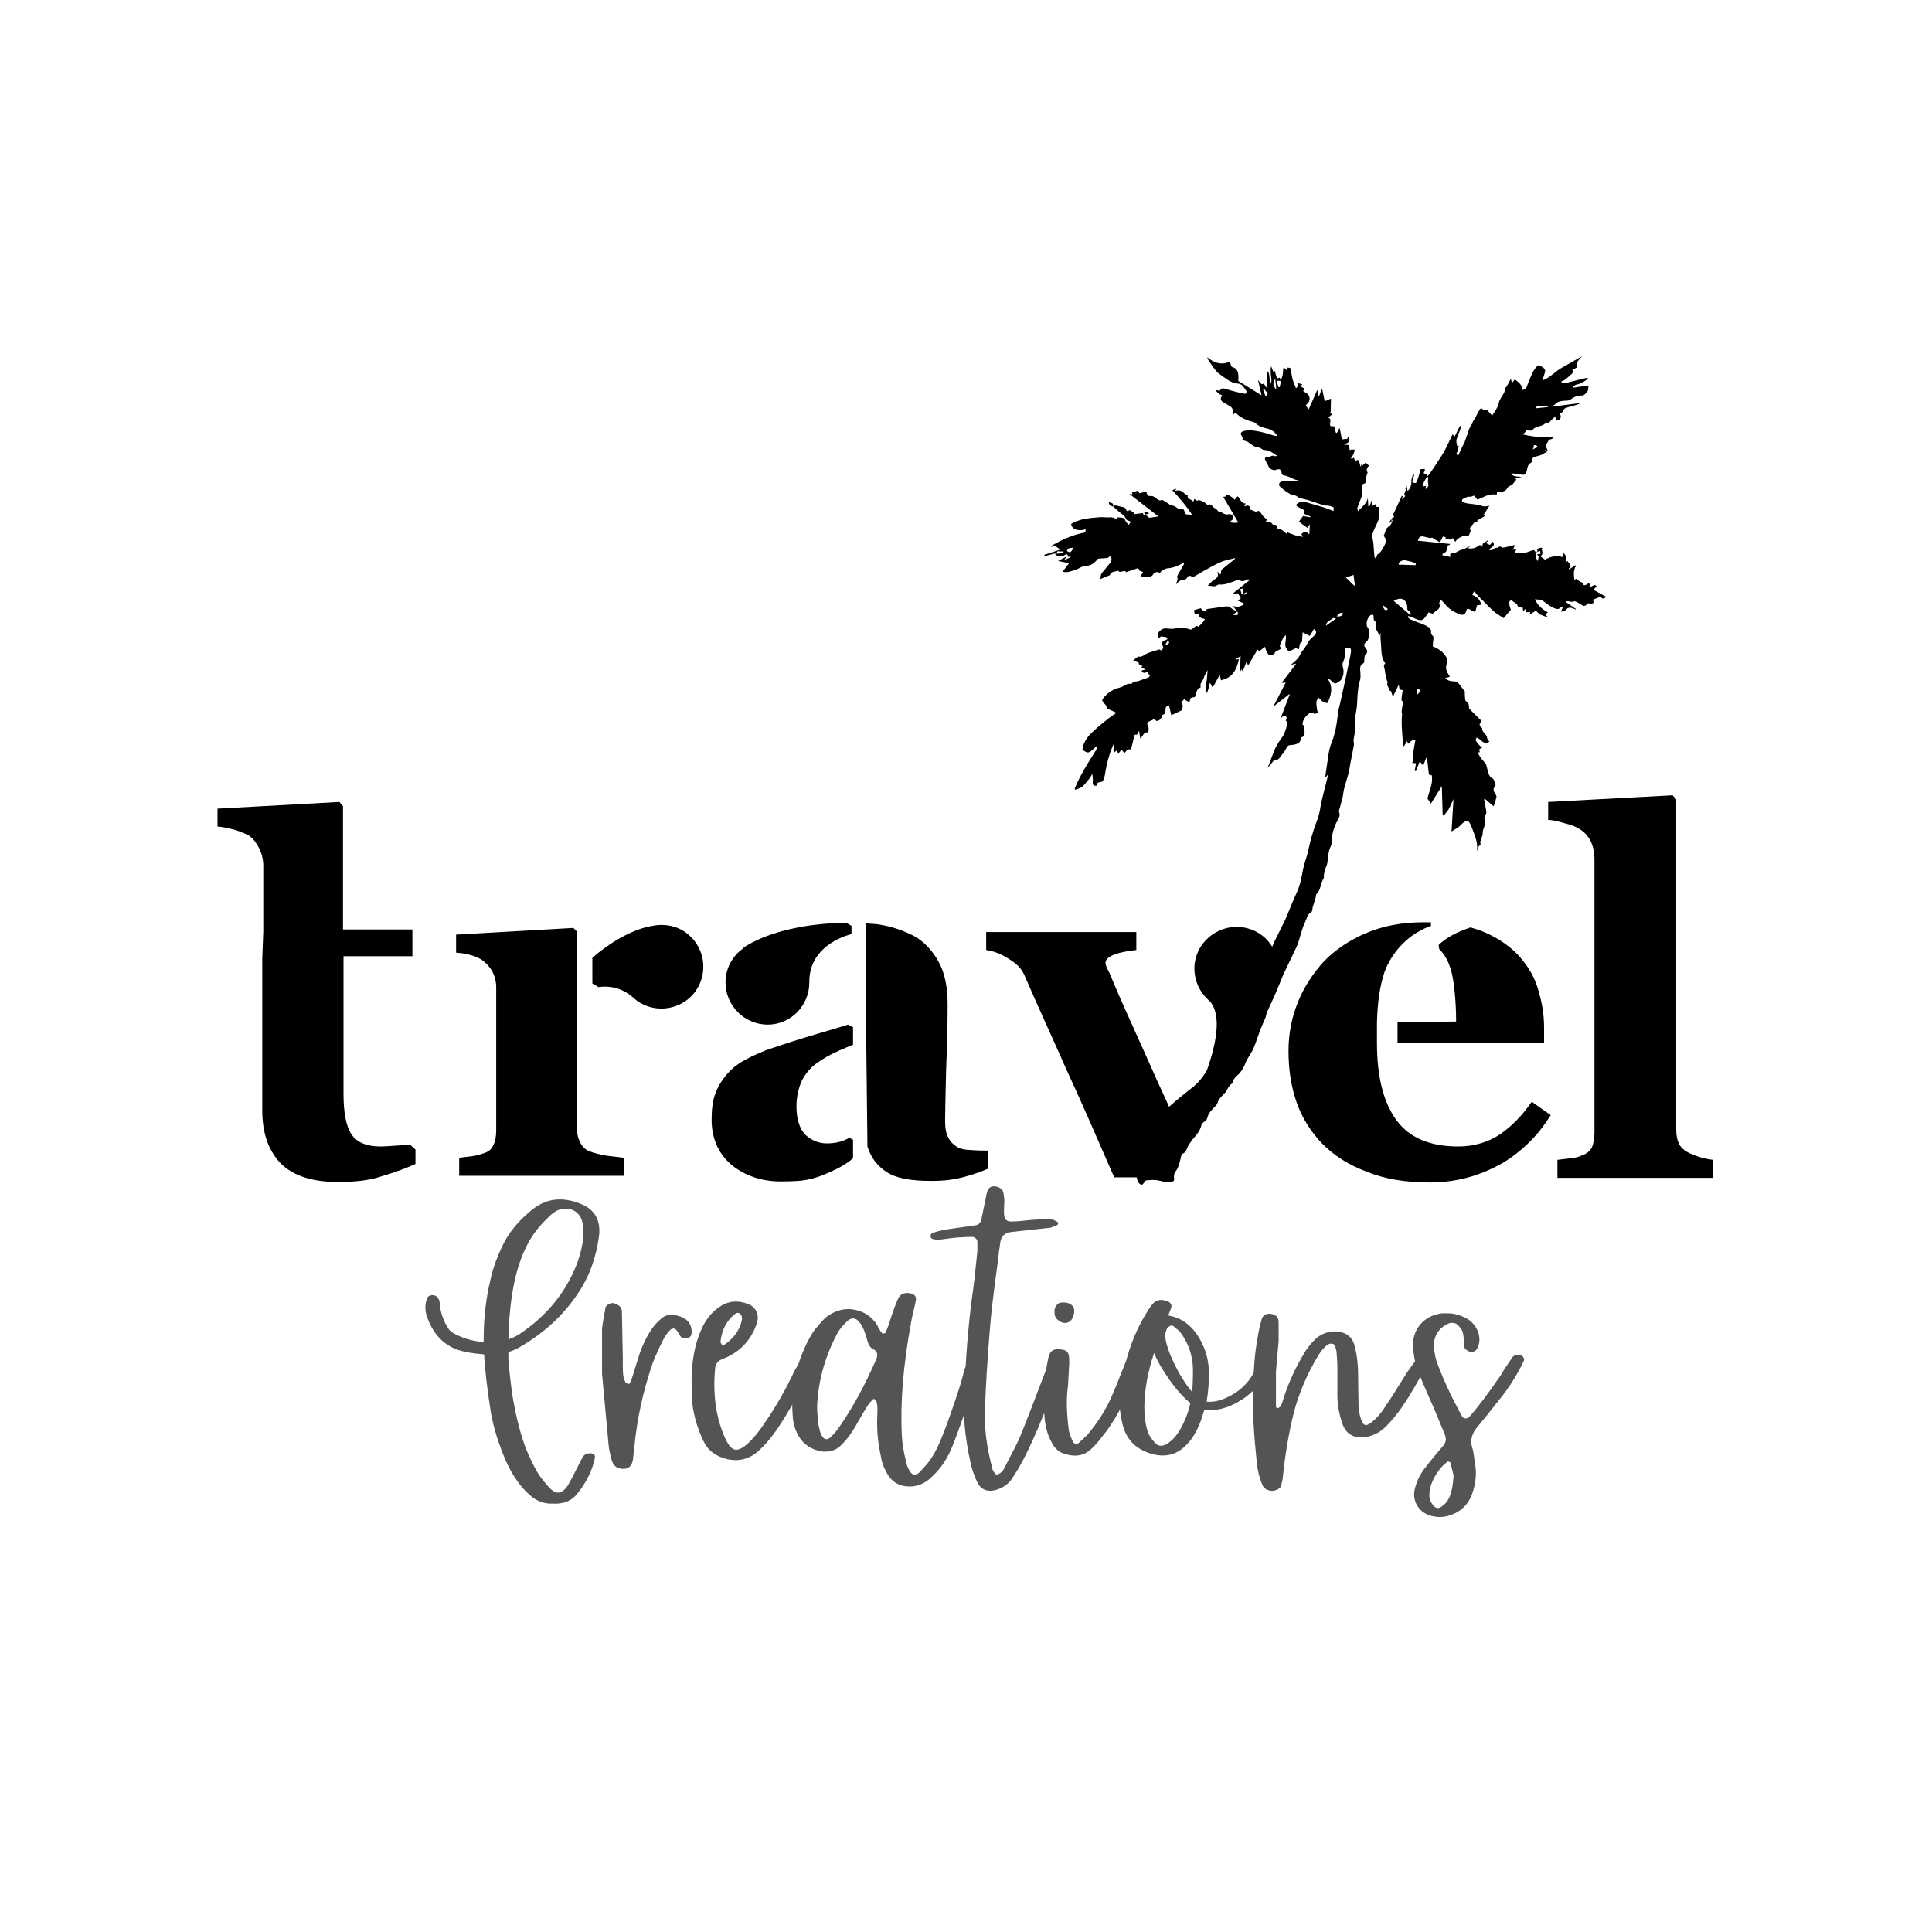 <?xml version="1.0" encoding="UTF-8"?>
<!DOCTYPE svg PUBLIC '-//W3C//DTD SVG 1.0//EN'
          'http://www.w3.org/TR/2001/REC-SVG-20010904/DTD/svg10.dtd'>
<svg height="375" version="1.0" viewBox="0 0 375 375" width="375" xmlns="http://www.w3.org/2000/svg" xmlns:xlink="http://www.w3.org/1999/xlink"
><defs
  ><clipPath id="a"
    ><path d="M 202 69 L 312 69 L 312 230 L 202 230 Z M 202 69"
    /></clipPath
    ><clipPath id="b"
    ><path d="M 228.852 39.16 L 326.875 76.789 L 262.105 245.535 L 164.078 207.906 Z M 228.852 39.16"
    /></clipPath
    ><clipPath id="c"
    ><path d="M 228.852 39.16 L 326.875 76.789 L 262.105 245.535 L 164.078 207.906 Z M 228.852 39.16"
    /></clipPath
    ><clipPath id="d"
    ><path d="M 228.852 39.16 L 326.875 76.789 L 262.105 245.535 L 164.078 207.906 Z M 228.852 39.16"
    /></clipPath
    ><clipPath id="e"
    ><path d="M 228.969 39.207 L 326.996 76.836 L 262.227 245.582 L 164.199 207.953 Z M 228.969 39.207"
    /></clipPath
    ><clipPath id="f"
    ><path d="M 228.969 39.207 L 326.766 76.746 L 261.992 245.492 L 164.199 207.953 Z M 228.969 39.207"
    /></clipPath
    ><clipPath id="g"
    ><path d="M 215 97 L 217 97 L 217 99 L 215 99 Z M 215 97"
    /></clipPath
    ><clipPath id="h"
    ><path d="M 228.852 39.16 L 326.875 76.789 L 262.105 245.535 L 164.078 207.906 Z M 228.852 39.16"
    /></clipPath
    ><clipPath id="i"
    ><path d="M 228.852 39.16 L 326.875 76.789 L 262.105 245.535 L 164.078 207.906 Z M 228.852 39.16"
    /></clipPath
    ><clipPath id="j"
    ><path d="M 228.852 39.16 L 326.875 76.789 L 262.105 245.535 L 164.078 207.906 Z M 228.852 39.16"
    /></clipPath
  ></defs
  ><g clip-path="url(#a)"
  ><g clip-path="url(#b)"
    ><g clip-path="url(#c)"
      ><g clip-path="url(#d)"
        ><g clip-path="url(#e)"
          ><g clip-path="url(#f)"
            ><path d="M 226.68 124.289 C 226.496 124.602 226.359 124.84 226.223 125.078 C 226.309 125.109 226.395 125.145 226.477 125.18 C 226.535 124.91 227.305 125 226.68 124.289 Z M 275.039 133.625 C 275.043 134.016 275.051 134.363 275.059 134.871 C 275.461 134.367 276.121 134.027 275.039 133.625 Z M 268.445 117.48 C 268.41 117.527 268.379 117.574 268.348 117.621 C 268.852 118.59 268.883 118.605 269.402 118.211 C 269.074 117.961 268.762 117.723 268.445 117.48 Z M 205.09 107.465 C 205.516 107.438 205.926 107.418 206.332 107.379 C 206.375 107.371 206.449 107.227 206.43 107.18 C 206.395 107.109 206.301 107.02 206.223 107.016 C 206.035 107 205.824 107.082 205.652 107.027 C 205.258 106.902 205.141 107.082 205.09 107.465 Z M 239.324 119.305 C 240.207 119.566 240.453 119.344 240.184 118.676 C 239.887 118.895 239.605 119.102 239.324 119.305 Z M 297.684 86.855 C 297.641 86.945 297.621 87 297.586 87.055 C 297.547 87.117 297.5 87.172 297.457 87.234 C 297.539 87.203 297.629 87.184 297.711 87.141 C 297.852 87.07 297.98 86.977 298.121 86.914 C 298.23 86.871 298.348 86.859 298.461 86.832 C 298.398 86.719 298.359 86.559 298.266 86.508 C 297.855 86.273 297.613 86.367 297.684 86.855 Z M 260.684 119.023 C 260.012 118.82 259.715 119.195 259.453 119.668 C 259.938 119.598 260.523 119.762 260.684 119.023 Z M 241.191 114.234 C 241.094 114.258 240.93 114.305 240.727 114.355 C 240.828 114.707 240.922 115.031 241.016 115.363 C 241.332 115.289 241.836 115.695 241.961 114.938 C 241.715 115.051 241.523 115.145 241.246 115.277 C 241.227 114.902 241.211 114.59 241.191 114.234 Z M 245.172 75.613 C 245.324 76.035 245.477 76.457 245.629 76.887 C 246.141 76.629 246.164 76.352 245.797 76.027 C 245.66 75.906 245.566 75.738 245.418 75.547 C 245.43 75.543 245.32 75.574 245.172 75.613 Z M 247.758 73.891 C 247.906 74.367 248.031 74.762 248.156 75.156 C 248.23 75.152 248.305 75.145 248.383 75.141 C 248.469 74.758 248.559 74.375 248.66 73.945 C 248.348 73.926 248.133 73.914 247.758 73.891 Z M 300.441 79.012 C 300.434 78.945 300.426 78.875 300.418 78.809 C 299.629 78.918 298.801 78.582 298.051 79.055 C 298.055 79.121 298.062 79.184 298.07 79.25 C 298.859 79.172 299.648 79.094 300.441 79.012 Z M 247.523 73.52 C 246.969 74.312 247.082 74.984 247.738 75.582 C 247.664 74.867 247.594 74.191 247.523 73.52 Z M 259.34 120.07 C 259.031 120.016 258.785 119.906 258.723 119.973 C 258.281 120.43 257.461 120.543 257.34 121.445 C 258.012 120.98 258.602 120.578 259.34 120.07 Z M 208.289 106.293 C 207.977 106.352 207.645 106.371 207.355 106.484 C 207.223 106.535 207.168 106.773 207.078 106.93 C 207.258 107.023 207.441 107.203 207.613 107.191 C 207.957 107.164 208.316 106.477 208.289 106.293 Z M 223.828 225.91 C 223.805 225.387 224.086 225.098 224.465 224.828 C 224.59 224.738 224.637 224.461 224.617 224.277 C 224.598 224.066 224.465 223.867 224.383 223.664 C 224.23 223.793 224.07 223.906 223.938 224.051 C 223.863 224.137 223.797 224.281 223.809 224.387 C 223.875 224.895 223.273 225.383 223.828 225.91 Z M 261.23 112.098 C 261.801 112.652 262.316 113.152 262.828 113.652 C 262.883 113.645 262.938 113.641 262.992 113.637 C 262.902 112.969 262.812 112.305 262.715 111.59 C 262.164 111.777 261.73 111.926 261.23 112.098 Z M 274.75 109.695 C 274.773 109.602 274.797 109.512 274.824 109.418 C 274.578 109.297 274.34 109.145 274.082 109.066 C 273.664 108.938 273.227 108.887 272.816 108.746 C 272.449 108.621 271.59 108.969 271.477 109.352 C 271.461 109.414 271.492 109.496 271.504 109.594 C 272.609 109.625 273.68 109.66 274.75 109.695 Z M 273.73 119.367 C 273.785 119.316 273.836 119.266 273.891 119.215 C 273.758 119.008 273.676 118.699 273.488 118.609 C 273.098 118.426 273.164 118.188 273.152 117.84 C 273.133 117.234 272.855 116.605 272.328 116.332 C 271.762 116.043 271.129 116.289 270.523 116.641 C 271.621 117.574 272.676 118.473 273.73 119.367 Z M 216.113 98.379 C 216.23 98.258 216.352 98.141 216.422 98.066 C 216.996 98.199 217.551 98.32 218.098 98.465 C 218.242 98.5 218.422 98.594 218.48 98.715 C 218.645 99.059 218.707 99.41 219.223 99.023 C 219.328 98.945 219.809 99.355 220.102 99.559 C 220.176 99.605 220.195 99.73 220.227 99.793 C 220.766 99.723 221.273 99.652 221.801 99.582 C 221.863 99.691 221.949 99.844 222.039 100 C 222.09 99.988 222.141 99.977 222.191 99.961 C 222.156 99.77 222.125 99.574 222.07 99.273 C 222.398 99.379 222.684 99.469 222.965 99.559 C 222.965 99.613 222.965 99.668 222.961 99.723 C 222.773 99.762 222.582 99.801 222.281 99.863 C 222.625 100.141 222.91 100.371 223.066 100.5 C 223.688 100.406 224.207 100.332 224.852 100.234 C 222.996 98.797 221.16 97.383 219.188 95.855 C 219.52 95.91 219.676 95.938 219.836 95.961 C 219.785 95.824 219.734 95.684 219.707 95.605 C 220.113 95.477 220.469 95.363 220.871 95.23 C 220.953 95.367 221.055 95.539 221.184 95.75 C 221.426 95.672 221.711 95.633 221.934 95.492 C 222.355 95.23 222.52 95.457 222.613 95.805 C 222.727 96.23 222.957 96.324 223.391 96.273 C 223.594 96.25 223.867 96.348 224.125 96.496 C 224.512 96.715 224.824 97.309 225.48 97.062 C 225.672 96.992 226.016 97.273 226.27 97.426 C 226.574 97.605 226.855 97.82 227.148 98.016 C 227.18 98.039 227.223 98.051 227.262 98.059 C 227.945 98.168 228.141 98.328 228.641 98.699 C 228.859 98.855 229.273 98.754 229.68 98.777 C 229.785 98.996 229.961 99.367 230.176 99.82 C 230.453 99.848 230.84 99.883 231.383 99.934 C 230.25 98.141 228.914 96.656 227.559 95.156 C 227.715 95.078 227.82 95.02 227.93 94.973 C 228.02 94.938 228.113 94.914 228.285 94.863 C 228.215 95.043 228.176 95.145 228.125 95.277 C 228.836 95.039 229.391 95.23 229.883 95.781 C 230.035 95.949 230.305 96.008 230.535 96.125 C 230.359 96.965 231.301 96.82 231.609 97.395 C 231.723 97.102 231.785 96.941 231.82 96.844 C 231.996 96.961 232.191 97.113 232.41 97.207 C 232.465 97.23 232.605 97.055 232.641 97.027 C 232.969 97.152 233.297 97.242 233.586 97.398 C 233.848 97.543 234.074 97.762 234.316 97.949 C 234.348 97.977 234.387 98.039 234.395 98.035 C 235.16 97.566 235.336 98.5 235.84 98.664 C 236.129 98.758 236.309 99.133 236.578 99.324 C 236.742 99.438 237.031 99.379 237.191 99.496 C 237.496 99.723 237.898 99.898 238.23 99.848 C 239.078 99.707 239.332 99.906 239.402 100.719 C 239.188 100.891 239 101.047 238.809 101.203 C 238.828 101.262 238.848 101.324 238.867 101.383 C 239.109 101.422 239.355 101.484 239.602 101.492 C 239.812 101.5 240.031 101.453 240.355 101.414 C 239.391 99.777 238.418 98.129 237.426 96.449 C 237.648 96.41 237.805 96.383 237.992 96.352 C 237.977 96.219 237.965 96.086 237.949 95.961 C 238.172 95.863 239.453 96.613 239.609 97.02 C 239.816 96.785 239.98 96.598 240.219 96.328 C 240.344 96.461 240.52 96.59 240.613 96.766 C 240.863 97.23 241.059 97.734 241.77 97.719 C 241.672 97.934 241.609 98.082 241.516 98.285 C 242.113 98.09 242.668 97.926 242.605 98.879 C 242.988 99.023 243.383 99.176 243.797 99.336 C 244.281 99.008 244.535 99.172 244.91 99.832 C 245.125 100.215 245.535 100.492 245.91 100.863 C 245.902 100.879 245.816 101.023 245.633 101.34 C 246.039 101.363 246.352 101.367 246.66 101.406 C 246.738 101.418 246.801 101.543 246.875 101.613 C 246.914 101.656 246.961 101.695 246.988 101.742 C 247.168 102.035 247.746 101.562 247.789 102.199 C 247.82 102.656 248.25 102.664 248.629 102.789 C 249.051 102.93 249.383 103.34 249.812 103.684 C 249.875 103.473 249.902 103.379 249.914 103.34 C 250.406 103.531 250.887 103.746 251.391 103.895 C 251.836 104.031 252.312 104.09 252.875 104.203 C 252.746 103.953 252.672 103.805 252.598 103.664 C 253.152 103.121 253.516 103.105 254.141 103.723 C 254.172 103.035 254.203 102.473 254.238 101.719 C 254.051 102.016 253.953 102.172 253.77 102.457 C 253.258 102.09 252.758 101.727 252.113 101.258 C 252.395 100.879 252.676 100.5 252.93 100.156 C 253.41 100.242 253.863 100.32 254.316 100.398 C 254.328 100.348 254.34 100.289 254.352 100.234 C 254.156 100.16 253.957 100.086 253.762 100.008 C 253.445 99.879 253.016 99.844 253.215 99.305 C 253.246 99.219 253.176 99.035 253.098 98.992 C 252.695 98.766 252.27 98.582 251.867 98.355 C 251.742 98.281 251.621 98.125 251.598 97.992 C 251.586 97.914 251.777 97.801 251.883 97.715 C 252.648 97.09 253.43 97.473 254.207 97.691 C 255.117 97.949 256.027 98.191 256.93 98.477 C 257.527 98.668 258.105 98.922 258.812 99.191 C 258.836 98.922 258.945 98.578 258.855 98.516 C 258.605 98.336 258.285 98.242 257.977 98.176 C 257.629 98.109 257.246 98.168 256.91 98.066 C 255.957 97.777 255.027 97.418 254.074 97.129 C 253.449 96.934 252.805 96.824 252.176 96.641 C 251.98 96.582 251.832 96.391 251.648 96.281 C 251.543 96.219 251.418 96.176 251.301 96.16 C 251.137 96.129 250.941 96.188 250.812 96.117 C 249.941 95.641 249.125 95.094 248.41 94.406 C 248.145 94.148 248.27 93.66 248.629 93.531 C 248.871 93.445 249.133 93.363 249.383 93.367 C 250.355 93.379 251.332 93.43 252.348 93.359 C 251.973 93.254 251.59 93.168 251.227 93.043 C 250.98 92.961 250.77 92.793 250.527 92.699 C 250.141 92.547 249.758 92.379 249.355 92.309 C 249 92.246 248.789 92.188 248.758 91.754 C 248.715 91.113 248.312 90.934 247.691 91.195 C 247.16 91.422 246.336 90.965 246.148 90.387 C 246.043 90.062 245.824 89.777 245.668 89.469 C 245.473 89.078 245.336 88.719 246.031 88.777 C 246.16 88.789 246.297 88.684 246.434 88.645 C 246.777 88.547 247.109 88.301 247.496 88.559 C 247.559 88.598 247.723 88.488 247.855 88.441 C 247.34 88.109 246.883 87.789 246.406 87.52 C 246.223 87.418 245.984 87.426 245.77 87.383 C 245.508 87.332 245.172 87.363 245.004 87.211 C 244.473 86.719 243.699 86.895 243.164 86.457 C 242.93 86.266 242.672 86.109 242.422 85.941 C 242.324 85.871 242.238 85.777 242.133 85.738 C 241.801 85.609 241.461 85.504 241.129 85.387 C 241.281 85.008 241.098 84.727 240.895 84.418 C 240.648 84.047 241.074 83.699 241.688 83.598 C 242.781 83.422 243.832 83.637 244.879 83.863 C 245.645 84.027 246.391 84.305 247.148 84.516 C 247.375 84.582 247.617 84.598 247.973 84.652 C 247.66 84.273 247.488 83.965 247.227 83.781 C 246.891 83.539 246.5 83.328 246.105 83.223 C 245.25 83 244.406 82.84 243.73 82.168 C 243.453 81.895 242.941 81.848 242.531 81.711 C 241.699 81.434 240.906 81.094 240.234 80.492 C 240.055 80.332 239.777 79.906 239.426 80.461 C 239.383 80.434 239.344 80.402 239.301 80.375 C 239.309 80.176 239.359 79.973 239.312 79.789 C 239.254 79.531 239.195 79.203 239.012 79.066 C 238.531 78.695 237.996 78.387 237.461 78.098 C 237.039 77.863 236.805 77.414 237.059 77.051 C 237.281 76.734 237.25 76.715 236.887 76.59 C 236.562 76.477 236.316 76.133 236.039 75.891 C 236.047 75.836 236.062 75.781 236.07 75.723 C 236.289 75.766 236.508 75.805 236.77 75.855 C 236.895 75.457 237.242 75.316 237.699 75.438 C 238.242 75.586 238.777 75.766 239.32 75.906 C 240.062 76.098 240.809 76.277 241.559 76.426 C 241.699 76.449 241.949 76.344 242.008 76.23 C 242.059 76.133 241.938 75.91 241.848 75.781 C 241.441 75.223 241.113 74.52 240.328 74.465 C 238.844 74.363 237.805 73.352 236.699 72.598 C 235.867 72.035 235.355 71.004 234.715 70.172 C 234.539 69.941 234.402 69.68 234.32 69.359 C 235.617 70.379 236.941 70.969 238.746 70.176 C 238.805 70.426 238.848 70.688 238.934 70.934 C 238.977 71.062 239.086 71.23 239.195 71.258 C 240.145 71.488 240.34 72.207 240.375 73.027 C 240.391 73.359 240.352 73.695 240.344 73.938 C 241.816 74.848 243.25 75.734 244.863 76.73 C 244.621 75.688 244.41 74.785 244.168 73.734 C 244.418 74.047 244.578 74.289 244.781 74.484 C 244.859 74.562 245.035 74.543 245.16 74.566 C 245.191 74.5 245.219 74.43 245.246 74.359 C 245.473 74.707 245.699 75.055 245.93 75.41 C 245.945 74.309 245.957 73.219 245.973 72.133 C 246.031 72.121 246.09 72.113 246.148 72.102 C 246.469 72.844 246.402 73.672 246.531 74.59 C 246.992 73.902 246.699 73.301 246.664 72.715 C 246.629 72.172 246.609 71.629 246.715 71.062 C 246.867 71.445 247.02 71.832 247.18 72.234 C 247.266 72.133 247.328 72.055 247.406 71.957 C 247.562 72.465 247.715 72.953 247.883 73.488 C 248.078 73.41 248.23 73.348 248.391 73.281 C 248.43 73.41 248.465 73.539 248.523 73.754 C 249.207 72.969 248.902 72.02 249.168 71.273 C 249.344 71.453 249.555 71.664 249.84 71.949 C 249.898 71.625 249.93 71.461 249.953 71.328 C 250.152 71.383 250.332 71.43 250.543 71.484 C 250.629 72.07 250.68 72.781 250.852 73.465 C 251.004 74.086 251.289 74.68 251.516 75.285 C 251.59 75.281 251.664 75.273 251.738 75.266 C 251.809 74.984 251.887 74.707 251.977 74.367 C 252.129 74.414 252.426 74.5 252.727 74.586 C 252.715 74.648 252.699 74.711 252.688 74.777 C 252.566 74.797 252.449 74.812 252.18 74.852 C 252.609 75.094 252.93 75.27 253.262 75.457 C 253.121 75.707 252.656 75.824 253.273 76.113 C 254 76.453 254.426 77.195 254.07 77.949 C 253.953 78.195 253.711 78.387 253.461 78.68 C 253.582 78.859 253.746 79.105 254.004 79.484 C 254.598 78.141 255.117 76.961 255.641 75.785 C 255.699 75.797 255.758 75.809 255.82 75.816 C 255.844 76.18 255.867 76.539 255.891 76.898 C 255.93 76.91 255.973 76.926 256.016 76.934 C 256.184 76.496 256.352 76.059 256.52 75.617 C 256.566 75.621 256.613 75.621 256.66 75.621 C 256.824 76.418 256.988 77.211 257.125 77.883 C 257.547 77.707 257.879 77.566 258.34 77.375 C 258.316 78.371 258.297 79.18 258.281 79.984 C 258.23 79.992 258.18 80 258.129 80.008 C 258.246 80.129 258.359 80.25 258.555 80.453 C 258.281 80.66 258.035 80.852 257.793 81.035 C 258.691 81.387 257.883 82.191 258.285 82.746 C 258.316 82.742 258.441 82.676 258.539 82.707 C 258.812 82.793 259.309 82.629 259.141 83.262 C 259.086 83.473 259.238 83.746 259.297 83.988 C 259.359 84.004 259.426 84.016 259.488 84.035 C 259.645 83.746 259.801 83.457 260.023 83.051 C 260.164 83.766 260.293 84.309 260.371 84.859 C 260.422 85.242 260.59 85.332 260.941 85.23 C 261.102 85.18 261.285 85.215 261.5 85.211 C 261.531 85.117 261.57 84.984 261.613 84.852 C 261.66 84.855 261.699 84.855 261.746 84.859 C 261.758 85.184 261.895 85.582 261.754 85.805 C 261.617 86.02 261.195 86.051 260.891 86.297 C 261.191 86.324 261.492 86.352 261.816 86.383 C 261.859 86.637 261.918 86.988 261.98 87.383 C 262.168 87.309 262.242 87.258 262.32 87.254 C 262.531 87.25 262.746 87.27 262.957 87.281 C 262.879 87.57 262.832 87.879 262.711 88.148 C 262.582 88.43 262.383 88.676 262.215 88.938 C 262.27 88.984 262.328 89.027 262.383 89.074 C 262.512 89 262.641 88.926 262.797 88.836 C 262.871 89.07 262.941 89.293 263 89.492 C 263.227 89.414 263.48 89.242 263.613 89.309 C 263.762 89.383 263.832 89.664 263.891 89.871 C 263.961 90.109 263.98 90.363 264.145 90.605 C 264.18 90.441 264.211 90.281 264.25 90.082 C 264.332 90.18 264.402 90.262 264.48 90.352 C 264.656 90.188 264.832 90.02 265.07 89.793 C 265.25 89.961 265.473 90.164 265.711 90.383 C 265.383 90.797 265.098 91.16 265.434 91.656 C 265.488 91.734 265.367 91.93 265.332 92.07 C 265.273 92.297 265.172 92.527 265.176 92.754 C 265.191 93.285 265.273 93.82 264.539 93.965 C 264.461 93.98 264.355 94.168 264.355 94.27 C 264.379 95.164 264.492 96.055 264.098 96.91 C 263.844 97.469 263.641 98.051 263.453 98.629 C 263.41 98.766 263.523 98.957 263.59 99.223 C 264.375 98.363 265.254 97.77 265.488 96.688 C 265.523 97.227 265.559 97.766 265.598 98.301 C 265.66 98.309 265.723 98.316 265.789 98.324 C 265.953 97.898 266.113 97.473 266.277 97.051 C 266.32 97.062 266.363 97.074 266.406 97.086 C 266.367 97.219 266.293 97.348 266.301 97.477 C 266.312 97.715 266.375 97.953 266.418 98.191 C 266.613 98.07 266.805 97.949 266.973 97.844 C 266.895 98.363 267.27 98.465 267.695 98.387 C 267.668 98.715 267.535 99.07 267.637 99.34 C 267.977 100.258 267.52 100.992 267.195 101.762 C 266.922 102.414 266.52 103.043 266.387 103.723 C 266.281 104.266 266.52 104.867 266.574 105.445 C 266.648 106.246 266.684 107.055 266.758 107.852 C 266.777 108.066 266.879 108.273 267.059 108.516 C 267.145 108.234 267.23 107.953 267.332 107.617 C 267.785 107.539 268.637 106.32 269.129 104.895 C 268.926 104.555 268.738 104.246 268.578 103.984 C 268.703 103.656 268.863 103.375 268.918 103.066 C 269.035 102.434 269.613 102.219 269.969 101.805 C 270.07 101.688 270.098 101.504 270.156 101.352 C 269.996 101.387 269.836 101.422 269.586 101.477 C 269.719 101.266 269.844 101.07 269.969 100.875 C 270.02 100.863 270.07 100.855 270.117 100.844 C 270.102 100.98 270.082 101.117 270.062 101.254 C 270.141 101.223 270.219 101.191 270.293 101.156 C 270.23 100.98 270.164 100.805 270.102 100.637 C 270.23 100.555 270.434 100.426 270.633 100.301 C 270.57 100.227 270.508 100.152 270.359 99.98 C 270.898 98.812 271.492 97.527 272.09 96.246 C 272.145 96.266 272.203 96.285 272.262 96.309 C 272.227 96.477 272.195 96.645 272.129 96.953 C 272.418 96.664 272.605 96.469 272.793 96.273 C 272.324 96.07 272.691 95.758 272.707 95.5 C 272.715 95.352 272.859 95.219 272.895 95.066 C 272.91 94.992 272.758 94.891 272.77 94.809 C 272.785 94.684 272.875 94.566 273.02 94.27 C 273.102 94.719 273.152 94.992 273.199 95.262 C 273.676 95.047 273.98 94.082 273.938 93.562 C 273.898 93.086 274.129 92.586 274.242 92.098 C 274.328 92.117 274.414 92.141 274.5 92.16 C 274.375 92.613 274.25 93.062 274.102 93.602 C 274.309 93.652 274.652 93.84 274.809 93.738 C 275.012 93.605 275.086 93.254 275.18 92.98 C 275.312 92.605 275.422 92.215 275.535 91.832 C 275.605 91.594 275.664 91.352 275.738 91.074 C 275.945 91.062 276.234 91.039 276.523 91.023 C 276.535 91.117 276.59 91.238 276.555 91.312 C 276.383 91.664 276.125 92.012 276.84 92.027 C 276.914 92.027 276.984 92.316 277.055 92.473 C 276.691 93.062 276.207 93.602 276.195 94.422 C 276.445 94.379 276.609 94.352 276.828 94.312 C 276.742 94.504 276.684 94.637 276.625 94.773 C 276.688 94.812 276.754 94.852 276.816 94.895 C 276.973 94.66 277.273 94.418 277.25 94.203 C 277.203 93.738 277.059 93.297 277.25 92.824 C 277.277 92.754 277.109 92.598 277.031 92.48 C 277.301 92.145 277.59 91.82 277.836 91.469 C 278.266 90.848 278.676 90.215 279.078 89.582 C 279.539 88.863 280.023 88.16 280.426 87.41 C 280.961 86.406 281.426 85.359 281.93 84.32 C 281.988 84.371 282.129 84.496 282.363 84.699 C 282.711 84.004 283.031 83.352 283.355 82.703 C 283.406 82.703 283.449 82.699 283.5 82.695 C 283.492 82.895 283.527 83.109 283.465 83.285 C 283.219 83.977 282.883 84.641 282.699 85.348 C 282.609 85.707 282.77 86.133 282.82 86.562 C 282.906 86.551 283.02 86.535 283.129 86.52 C 283.113 86.617 283.098 86.719 283.078 86.82 C 283.043 87.039 283.008 87.254 283.047 87.484 C 282.816 87.785 282.441 88.062 283.016 88.438 C 283.305 87.82 283.594 87.191 283.895 86.57 C 284.012 86.324 284.172 86.094 284.277 85.84 C 284.391 85.57 284.441 85.273 284.555 85.008 C 284.965 84.055 285.082 82.973 285.82 82.164 C 285.871 82.109 285.812 81.961 285.855 81.887 C 286.047 81.562 286.262 81.254 286.449 80.926 C 286.59 80.672 286.688 80.391 286.832 80.137 C 286.988 79.855 287.16 79.582 287.348 79.324 C 287.387 79.27 287.578 79.242 287.598 79.273 C 287.891 79.699 288.453 79.418 288.77 79.719 C 289.094 80.031 289.367 80.398 289.621 80.688 C 290.039 79.934 290.719 79.164 290.883 78.301 C 291.09 77.18 292.129 76.492 292.168 75.344 C 292.172 75.215 292.453 75.098 292.484 74.918 C 292.723 74.488 292.957 74.059 293.262 73.508 C 293.34 73.867 293.387 74.086 293.449 74.371 C 293.668 74.09 293.848 73.855 294.023 73.633 C 294.77 74.211 295.484 74.734 295.574 75.746 C 295.871 75.559 296.074 75.426 296.238 75.324 C 296.414 74.863 296.574 74.41 296.762 73.965 C 297.031 73.332 297.277 72.688 297.605 72.086 C 297.844 71.656 298.152 71.227 298.535 70.934 C 298.664 70.828 299.141 71.082 299.402 71.258 C 299.785 71.516 300.043 71.852 299.836 72.383 C 299.672 72.809 299.578 73.262 299.41 73.84 C 300.918 73.27 301.867 72.094 303.121 71.391 C 304.379 70.688 305.633 69.969 307.031 69.172 C 306.461 69.938 305.586 70.52 306.199 71.254 C 305.887 71.426 305.516 71.625 305.145 71.828 C 305.199 71.906 305.258 71.98 305.316 72.059 C 305.254 72.219 305.238 72.426 305.121 72.531 C 304.684 72.941 304.23 73.332 303.762 73.699 C 303.574 73.844 303.324 73.906 303.062 74.027 C 303.094 74.43 303.367 74.484 303.805 74.367 C 305.148 74.02 306.5 73.695 307.848 73.363 C 307.945 73.34 308.051 73.355 308.152 73.352 C 308.164 73.383 308.191 73.422 308.184 73.445 C 307.984 73.852 306.535 74.598 306.105 74.621 C 305.852 74.637 305.609 74.859 305.359 74.984 C 305.383 75.07 305.402 75.156 305.426 75.238 C 306.406 75.098 307.391 74.957 308.324 74.824 C 308.297 75.125 308.266 75.395 308.246 75.664 C 308.223 75.973 307.488 76.781 307.156 76.77 C 306.258 76.738 305.516 77.008 304.805 77.578 C 304.512 77.812 303.961 77.746 303.527 77.793 C 302.914 77.863 302.316 77.93 301.879 78.453 C 301.758 78.602 301.547 78.676 301.375 78.777 C 301.395 78.828 301.418 78.875 301.441 78.918 C 303.129 78.699 304.812 78.477 306.5 78.254 C 306.508 78.305 306.52 78.359 306.527 78.41 C 305.883 78.602 305.242 78.812 304.594 78.984 C 304.074 79.125 303.551 79.188 303.352 79.832 C 303.293 80.023 302.988 80.137 302.77 80.305 C 303.16 81.027 302.859 81.605 302.051 81.633 C 301.992 81.359 301.934 81.094 301.879 80.828 C 301.648 81.039 301.43 81.262 301.188 81.457 C 300.848 81.73 300.695 82.316 300.074 82.125 C 300.043 82.117 299.988 82.133 299.965 82.156 C 299.297 82.871 298.141 82.605 297.504 83.41 C 297.199 83.793 296.746 83.453 296.371 83.496 C 296.02 83.535 296.07 84.289 295.484 84.125 C 295.402 84.105 295.301 84.16 295.043 84.215 C 297.328 84.734 299.453 85.059 301.75 84.785 C 301.582 84.91 301.488 84.984 301.391 85.051 C 301.293 85.117 301.195 85.223 301.09 85.238 C 300.434 85.312 300.422 86.012 300.031 86.344 C 299.957 86.406 300.113 86.754 300.184 86.965 C 300.238 87.121 300.324 87.27 300.441 87.523 C 300.168 87.418 300.043 87.371 299.922 87.324 C 299.902 87.371 299.883 87.414 299.867 87.461 C 299.984 87.539 300.105 87.617 300.316 87.754 C 300.078 87.828 299.91 87.84 299.801 87.926 C 299.199 88.402 298.473 88.504 297.758 88.691 C 297.543 88.75 297.41 89.129 297.258 89.375 C 297.25 89.387 297.422 89.516 297.492 89.574 C 297.215 89.797 296.848 89.98 296.66 90.277 C 296.465 90.578 296.449 90.992 296.352 91.355 C 296.125 92.16 295.859 92.277 295.078 92.082 C 294.5 91.938 293.891 91.91 293.285 91.895 C 293.629 92.402 293.875 92.465 295.367 92.586 C 294.977 92.676 294.586 92.773 294.121 92.883 C 294.242 93.012 294.328 93.098 294.312 93.086 C 294.051 93.422 293.812 93.75 293.547 94.059 C 293.469 94.148 293.312 94.172 293.199 94.242 C 293.008 94.359 292.734 94.441 292.648 94.617 C 292.207 95.523 291.383 95.473 290.574 95.555 C 290.559 95.664 290.535 95.82 290.508 96.035 C 289.121 95.691 288.039 96.48 286.785 96.98 C 286.539 96.695 286.281 96.387 286.121 96.199 C 285.82 96.285 285.562 96.449 285.324 96.422 C 284.805 96.359 284.402 96.602 283.996 96.828 C 283.66 97.012 283.699 97.359 284.062 97.508 C 284.336 97.621 284.637 97.695 284.934 97.738 C 285.637 97.844 286.359 97.867 287.051 98.027 C 287.457 98.125 287.84 98.32 288.266 98.285 C 288.555 98.266 288.832 98.211 289.082 98.172 C 288.812 98.605 288.598 98.961 288.371 99.309 C 288.23 99.527 288.078 99.738 287.902 99.992 C 287.918 100 288.02 100.027 288.293 100.105 C 287.723 100.441 287.258 100.719 286.746 101.02 C 286.766 101.297 286.766 101.297 286.277 101.324 C 286.262 101.328 286.246 101.336 286.234 101.348 C 286.023 101.586 285.812 101.828 285.605 102.074 C 285.383 102.328 285.191 102.57 285.434 102.945 C 285.496 103.043 285.363 103.277 285.305 103.441 C 285.227 103.652 285.129 103.852 285.039 104.055 C 284.199 103.805 282.891 104.352 282.48 105.168 C 282.297 104.914 282.133 104.684 281.961 104.445 C 281.801 104.578 281.648 104.703 281.59 104.75 C 281.184 104.691 280.875 104.648 280.543 104.602 C 280.559 104.547 280.594 104.398 280.621 104.285 C 280.461 104.238 280.309 104.195 280.074 104.129 C 279.945 104.367 279.738 104.77 279.477 105.266 C 278.914 104.926 278.434 104.637 277.93 104.336 C 277.898 104.352 277.75 104.469 277.625 104.445 C 277.172 104.367 276.727 104.23 276.27 104.137 C 275.719 104.023 275.371 104.254 275.211 104.949 C 277.297 105.16 279.367 105.367 281.438 105.578 C 281.438 105.578 281.398 105.785 281.355 105.785 C 280.844 105.793 280.926 106.219 280.852 106.504 C 280.758 106.859 280.746 107.23 280.246 107.289 C 280.148 107.301 280.07 107.523 279.914 107.75 C 280.488 107.879 280.965 107.988 281.508 108.109 C 281.496 107.879 281.453 107.707 281.496 107.559 C 281.527 107.449 281.699 107.266 281.758 107.285 C 282.551 107.543 283.043 106.801 283.742 106.691 C 284.273 106.609 284.762 106.215 285.328 106.027 C 285.207 106.148 285.082 106.266 284.93 106.414 C 285.668 106.539 286.344 106.434 286.891 105.98 C 287.227 105.703 287.422 105.75 287.738 106.137 C 287.613 105.176 288.473 105.27 288.789 104.809 C 288.828 104.855 288.867 104.902 288.91 104.945 C 288.734 105.078 288.555 105.211 288.344 105.371 C 288.648 105.52 288.945 105.656 289.176 105.762 C 289.387 105.539 289.57 105.352 289.77 105.141 C 290.371 106.148 289.305 106.184 289.031 106.703 C 289.426 106.867 289.723 106.793 290.02 106.484 C 290.152 106.344 290.398 106.312 290.637 106.332 C 290.906 106.242 291.02 105.887 291.461 106.227 C 291.68 106.398 292.215 106.195 292.594 106.121 C 293.074 106.023 293.551 105.887 294.039 105.762 C 293.93 106.051 293.816 106.344 293.668 106.73 C 293.945 106.645 294.109 106.598 294.328 106.531 C 294.234 106.773 294.156 106.977 294.043 107.281 C 294.949 107.41 295.781 107.449 296.605 107.109 C 296.844 107.012 297.098 106.949 297.336 106.852 C 297.754 106.672 297.953 106.855 298.055 107.242 C 297.977 107.844 298.141 108.383 298.488 108.926 C 298.543 108.617 298.59 108.367 298.652 108.023 C 298.613 107.973 298.492 107.812 298.324 107.594 C 298.602 107.547 298.809 107.516 299.027 107.48 C 298.992 107.277 298.957 107.074 298.934 106.934 C 298.605 107.051 298.32 107.152 298.039 107.25 C 298.23 107.086 298.684 107.051 298.254 106.574 C 298.535 106.477 298.742 106.391 298.961 106.336 C 299.082 106.305 299.219 106.332 299.352 106.332 C 299.324 106.449 299.262 106.566 299.273 106.676 C 299.297 106.934 299.434 107.211 299.383 107.445 C 299.332 107.676 299.102 107.867 299.008 108 C 299.359 108.258 299.617 108.445 299.887 108.637 C 300.949 107.941 302.754 107.688 303.207 108.184 C 303.285 107.918 303.367 107.652 303.461 107.34 C 304.004 107.867 304.27 108.367 303.809 109.117 C 304.109 108.977 304.227 108.918 304.262 108.902 C 304.414 109.121 304.547 109.316 304.738 109.59 C 304.734 109.594 304.645 109.734 304.551 109.883 C 304.68 109.926 304.777 109.957 304.891 109.992 C 304.738 110.137 304.609 110.258 304.48 110.383 C 304.52 110.426 304.559 110.473 304.598 110.52 C 304.977 110.254 305.359 109.988 305.793 109.684 C 305.82 109.801 305.848 109.945 305.879 110.09 C 305.828 110.07 305.781 110.055 305.73 110.039 C 305.645 110.398 305.512 110.754 305.488 111.117 C 305.461 111.559 305.527 112.008 305.562 112.535 C 305.816 112.414 305.965 112.344 305.984 112.332 C 306.234 112.539 306.398 112.711 306.598 112.828 C 306.855 112.977 307.133 113.008 307.289 113.387 C 307.457 113.805 307.887 113.465 308.117 113.34 C 308.488 113.137 308.453 113.082 308.559 113.508 C 308.598 113.648 308.66 113.781 308.715 113.922 C 309.074 113.863 309.445 113.207 309.906 113.82 C 309.703 114.023 309.52 114.207 309.258 114.469 C 310.117 114.941 310.914 115.379 311.758 115.84 C 311.234 116.316 310.91 116.27 310.73 115.809 C 310.293 115.969 309.867 116.109 309.457 116.289 C 309.344 116.34 309.195 116.598 309.207 116.605 C 309.648 117.016 308.957 117.004 309.047 117.297 C 308.559 117.109 308.156 116.906 307.84 117.465 C 307.77 117.594 307.434 117.582 307.336 117.609 C 306.777 117.281 306.309 116.957 305.797 116.738 C 305.59 116.648 305.281 116.82 305.016 116.816 C 304.801 116.816 304.586 116.715 304.367 116.691 C 304.242 116.68 304.113 116.734 303.844 116.789 C 304.629 117.332 305.258 117.773 305.891 118.211 C 305.875 118.246 305.859 118.277 305.844 118.309 C 305.531 118.188 305.223 118.023 304.898 117.965 C 304.676 117.926 304.359 117.969 304.207 118.109 C 303.695 118.578 303.715 118.598 302.988 118.738 C 303.121 118.395 303.242 118.082 303.406 117.656 C 303.207 117.758 303.027 117.801 302.918 117.914 C 302.59 118.254 302.293 118.262 301.832 118.105 C 300.906 117.785 300.219 117.16 299.461 116.605 C 299.105 116.344 298.512 116.41 297.934 116.312 C 298.465 117.582 299.402 118.273 300.441 118.871 C 299.906 119.254 299.91 119.277 300.555 119.898 C 299.973 119.676 299.383 119.449 298.875 119.254 C 298.578 118.977 298.301 118.711 298.113 118.539 C 297.672 118.812 297.359 119.004 297.047 119.195 C 297.008 119.148 296.965 119.098 296.926 119.047 C 296.965 118.945 297.004 118.84 297.027 118.777 C 296.707 118.805 296.402 118.832 296.098 118.855 C 296.109 118.629 296.117 118.402 296.125 118.18 C 296.035 118.262 295.91 118.371 295.648 118.605 C 295.594 118.262 295.551 118.027 295.508 117.754 C 295.055 117.902 294.555 118.016 294.465 117.25 C 294.461 117.203 294.336 117.176 294.27 117.133 C 293.973 116.957 293.68 116.777 293.418 116.539 C 292.82 116.539 292.945 117.051 292.98 117.426 C 293.016 117.797 293.191 118.156 293.25 118.348 C 292.703 118.988 292.262 119.508 291.863 119.973 C 291.195 119.531 290.527 119.176 289.973 118.688 C 289.125 117.945 288.359 117.105 287.555 116.309 C 287.359 116.117 287.141 115.949 286.953 115.746 C 286.797 115.578 286.688 115.371 286.535 115.199 C 286.402 115.055 286.242 114.934 286.094 114.805 C 286.012 114.957 285.93 115.109 285.855 115.262 C 285.824 115.336 285.812 115.414 285.793 115.492 C 286.715 115.801 287.262 116.43 287.527 117.383 C 287.254 117.418 287.016 117.445 286.699 117.484 C 286.594 117.859 286.473 118.293 286.332 118.809 C 285.957 118.625 285.613 118.504 285.32 118.305 C 284.945 118.055 284.707 118.121 284.605 118.543 C 284.48 119.031 284.223 119.359 283.699 119.328 C 283.449 119.316 283.207 119.148 282.957 119.059 C 281.754 118.641 280.887 117.797 280.105 116.836 C 279.977 116.68 279.781 116.57 279.629 116.441 C 279.508 116.684 279.422 116.863 279.324 117.066 C 279.59 117.473 279.473 118.023 279.047 118.336 C 278.723 118.57 278.418 118.824 278.039 119.125 C 277.879 119.062 277.613 118.961 277.312 118.848 C 277.082 119.168 276.867 119.473 276.652 119.777 C 276.156 120.48 275.641 120.543 274.711 120.082 C 274.281 119.871 273.816 119.734 273.367 119.562 C 273.32 119.621 273.273 119.68 273.223 119.742 C 273.387 119.902 273.523 120.121 273.723 120.203 C 274.52 120.543 275.336 120.824 276.137 121.152 C 276.547 121.32 276.969 121.492 277.312 121.758 C 277.547 121.934 277.824 122.312 277.781 122.543 C 277.691 123.012 277.91 123.238 278.18 123.516 C 278.25 123.586 278.242 123.754 278.23 123.875 C 278.188 124.406 278.133 124.938 278.082 125.457 C 279.121 125.871 280.031 126.449 280.602 127.359 C 280.828 127.723 281.086 128.211 280.824 128.812 C 280.504 129.543 280.727 130.309 281.203 130.969 C 281.277 131.066 281.312 131.184 281.402 131.371 C 281.098 131.457 280.816 131.531 280.492 131.621 C 280.961 132.066 281.52 132.25 282.141 132.242 C 282.93 132.23 283.258 132.816 283.648 133.344 C 283.879 133.656 284.137 133.949 284.301 134.152 C 284.336 134.789 284.316 135.375 284.426 135.938 C 284.469 136.148 284.906 136.266 284.988 136.488 C 285.125 136.863 285.121 137.289 285.184 137.75 C 285.25 137.738 285.391 137.711 285.531 137.684 C 285.5 137.73 285.465 137.777 285.434 137.828 C 285.926 138.309 286.418 138.789 286.906 139.273 C 286.98 139.34 287.031 139.43 287.109 139.484 C 287.586 139.805 287.512 140.129 287.203 140.535 C 287.129 140.633 287.305 140.941 287.41 141.129 C 287.461 141.223 287.699 141.273 287.695 141.32 C 287.566 142.16 288.586 142.418 288.637 143.191 C 288.652 143.461 288.93 143.711 289.086 143.973 C 288.371 144.34 287.996 144.246 287.449 143.68 C 287.23 143.449 286.891 143.336 286.602 143.164 C 286.219 143.68 286.617 143.98 286.809 144.266 C 287.016 144.582 287.344 144.816 287.684 145.152 C 287.059 145.305 287.008 145.602 287.273 146.004 C 286.781 145.961 286.898 146.234 287.02 146.461 C 287.18 146.754 287.371 147.039 287.574 147.305 C 287.812 147.609 288.082 147.891 288.332 148.188 C 288.387 148.258 288.441 148.336 288.465 148.422 C 288.637 149.047 288.77 149.68 288.98 150.289 C 289.07 150.551 289.281 150.863 289.52 150.969 C 290.137 151.242 290.027 151.863 290.27 152.309 C 290.312 152.391 290.234 152.582 290.152 152.672 C 289.754 153.125 289.875 153.559 290.172 153.988 C 290.398 154.316 290.582 154.633 290.371 155.059 C 290.262 155.285 290.277 155.566 290.195 155.812 C 290.121 156.047 290 156.266 289.895 156.496 C 289.246 155.941 288.73 155.5 288.215 155.059 C 288.16 155.094 288.109 155.125 288.051 155.156 C 288.188 155.855 288.34 156.551 288.449 157.254 C 288.492 157.512 288.531 157.859 288.398 158.035 C 288.086 158.449 288.055 158.855 288.199 159.309 C 288.473 160.152 287.762 160.82 287.793 161.645 C 287.812 162.168 287.508 162.695 287.367 163.227 C 287.328 163.375 287.293 163.555 287.344 163.691 C 287.43 163.93 287.395 164.039 287.152 164.141 C 287.043 164.188 286.977 164.371 286.93 164.504 C 286.844 164.742 286.793 164.988 286.672 165.23 C 286.824 164.137 286.598 163.105 286.234 162.105 C 285.973 161.379 285.711 160.648 285.371 159.957 C 285.008 159.211 284.707 159.16 284.035 159.672 C 283.719 159.914 283.477 160.25 283.156 160.488 C 282.746 160.793 282.297 161.043 281.738 161.391 C 281.871 159.223 281.992 157.242 282.121 155.098 C 281.766 155.855 281.5 156.523 281.141 157.141 C 280.891 157.57 280.516 157.93 280.191 158.32 C 280.137 158.285 280.078 158.25 280.02 158.215 C 279.969 156.406 279.914 154.602 279.855 152.59 C 279.098 153.797 278.438 154.852 277.73 155.984 C 277.461 155.578 277.27 155.285 277.066 154.988 C 277.41 153.516 278.199 152.102 277.898 150.438 C 277.449 150.562 277.336 150.328 277.297 149.934 C 277.211 149 277.086 148.066 276.977 147.133 C 276.922 147.125 276.871 147.117 276.816 147.109 C 276.629 147.594 276.441 148.082 276.238 148.613 C 276 148.312 275.828 148.094 275.57 147.77 C 275.297 148.48 275.07 149.078 274.84 149.672 C 274.754 149.648 274.672 149.621 274.59 149.598 C 274.68 149.113 274.77 148.629 274.859 148.152 C 274.605 148.125 274.352 148.102 274.098 148.074 C 274.176 147.828 274.293 147.582 274.316 147.332 C 274.336 147.102 274.188 146.852 274.219 146.629 C 274.367 145.625 274.555 144.629 274.73 143.613 C 274.145 143.605 274.145 143.605 273.328 144.363 C 273.266 144.219 273.211 144.082 273.109 143.84 C 272.895 144.203 272.707 144.508 272.527 144.812 C 272.461 144.809 272.395 144.809 272.332 144.805 C 272.25 143.617 272.16 142.43 272.094 141.238 C 272.066 140.691 272.066 140.137 272.07 139.582 C 272.074 139.289 272.133 138.992 272.137 138.699 C 272.137 138.508 272.043 138.316 272.059 138.129 C 272.086 137.73 272.145 137.332 272.211 136.938 C 272.266 136.637 272.625 136.324 272.129 136.059 C 272.047 136.012 272 135.809 272.016 135.684 C 272.078 135.125 272.168 134.57 272.258 133.965 C 272.129 133.926 271.832 133.914 271.703 133.762 C 271.562 133.59 271.586 133.289 271.504 132.891 C 271.082 133.754 270.75 134.43 270.355 135.238 C 270.223 134.844 270.109 134.512 269.984 134.133 C 269.902 134.098 269.629 134.031 269.629 133.969 C 269.641 133.434 269.023 133.008 269.352 132.414 C 269.387 132.348 269.223 132.195 269.195 132.074 C 269.047 131.41 268.855 130.754 268.797 130.082 C 268.762 129.672 268.383 129.203 268.855 128.801 C 268.879 128.781 268.855 128.68 268.824 128.637 C 268.152 127.766 268.152 126.73 268.094 125.711 C 268.055 125.035 267.977 124.363 267.953 123.691 C 267.941 123.398 268.016 123.102 267.977 122.793 C 267.914 122.996 267.855 123.203 267.789 123.418 C 267.504 122.879 267.246 122.398 267.004 121.914 C 266.984 121.871 267.066 121.789 267.074 121.719 C 267.129 121.301 267.359 120.875 266.816 120.535 C 266.645 120.422 266.605 119.996 266.613 119.719 C 266.621 119.246 266.402 119.223 266.074 119.383 C 265.449 119.688 265.008 121.145 265.418 121.723 C 266.004 122.539 265.828 123.359 265.523 124.18 C 265.453 124.375 265.227 124.504 265.074 124.668 C 264.777 124.988 264.648 125.254 265.004 125.688 C 265.344 126.105 265.617 126.625 264.988 127.148 C 264.797 127.305 264.867 127.77 264.812 128.094 C 264.777 128.305 264.797 128.652 264.684 128.703 C 263.785 129.121 264.016 129.922 264.055 130.594 C 264.09 131.184 264.098 131.707 263.902 132.293 C 263.656 133.055 263.602 133.891 263.52 134.695 C 263.438 135.52 263.449 136.352 263.363 137.176 C 263.297 137.863 263.125 138.543 263.047 139.23 C 262.988 139.723 262.926 140.238 263.016 140.711 C 263.215 141.777 262.766 142.758 262.734 143.789 C 262.727 144.062 262.84 144.352 262.793 144.613 C 262.586 145.785 262.344 146.949 262.117 148.117 C 261.984 148.797 261.902 149.492 261.73 150.164 C 261.48 151.141 261.145 152.094 260.895 153.074 C 260.75 153.633 260.727 154.219 260.594 154.777 C 260.398 155.598 260.152 156.406 259.934 157.219 C 259.906 157.316 259.844 157.438 259.879 157.508 C 260.324 158.453 259.66 159.105 259.301 159.848 C 259.109 160.254 258.977 160.688 258.832 161.113 C 258.754 161.359 258.68 161.609 258.641 161.859 C 258.574 162.273 258.48 162.695 258.504 163.109 C 258.527 163.574 258.48 163.965 258.242 164.402 C 257.98 164.879 257.91 165.469 257.809 166.023 C 257.711 166.539 257.727 167.082 257.613 167.598 C 257.52 168.031 257.289 168.434 257.164 168.863 C 257.059 169.223 257.008 169.598 256.949 169.969 C 256.926 170.129 257.008 170.34 256.934 170.457 C 256.312 171.414 256.395 172.688 255.523 173.539 C 255.383 173.68 255.438 174 255.371 174.23 C 255.188 174.852 254.984 175.465 254.797 176.086 C 254.75 176.258 254.754 176.441 254.715 176.617 C 254.68 176.754 254.656 176.957 254.559 177.008 C 253.75 177.422 253.656 178.305 253.309 178.992 C 252.895 179.812 252.684 180.738 252.391 181.625 C 252.184 182.254 252.047 182.91 251.785 183.516 C 251.324 184.574 250.793 185.602 250.293 186.641 C 250.125 186.988 249.969 187.336 249.805 187.684 C 249.562 188.195 249.297 188.695 249.078 189.215 C 248.531 190.496 248.027 191.793 247.473 193.074 C 246.977 194.215 246.422 195.332 245.922 196.473 C 245.777 196.797 245.766 197.18 245.633 197.516 C 245.316 198.301 244.938 199.062 244.637 199.855 C 244.184 201.035 243.824 202.246 243.332 203.406 C 243.027 204.129 242.559 204.781 242.168 205.473 C 242.02 205.73 241.863 205.992 241.762 206.27 C 241.395 207.301 240.859 208.195 239.977 208.898 C 239.656 209.152 239.41 209.594 239.312 209.992 C 239.223 210.367 238.93 210.402 238.762 210.605 C 238.41 211.039 238.164 211.551 237.859 212.02 C 237.773 212.152 237.621 212.238 237.512 212.359 C 237.18 212.734 236.824 213.094 236.543 213.504 C 236.367 213.754 236.367 214.129 236.184 214.367 C 235.781 214.879 235.273 215.309 234.883 215.824 C 234.625 216.172 234.422 216.594 234.32 217.016 C 234.207 217.48 233.844 217.633 233.535 217.887 C 233.402 217.996 233.25 218.145 233.215 218.305 C 232.992 219.285 232.465 220.066 231.789 220.797 C 231.371 221.254 231.016 221.789 230.672 222.324 C 230.344 222.84 230.336 223.605 229.559 223.93 C 229.242 224.062 229.184 224.848 229.043 225.344 C 228.832 226.082 228.652 226.809 228.137 227.438 C 227.902 227.723 227.824 228.25 227.883 228.637 C 227.961 229.168 227.848 229.309 227.316 229.41 C 226.297 229.605 225.391 229.172 224.434 229.059 C 223.777 228.98 223.098 229.055 222.434 229.117 C 222.305 229.129 222.211 229.414 222.078 229.555 C 221.922 229.715 221.699 230.008 221.582 229.977 C 221.336 229.906 221.078 229.699 220.934 229.477 C 220.781 229.242 220.746 228.93 220.668 228.648 C 220.441 227.855 220.125 227.715 219.422 228.121 C 219.445 227.844 219.469 227.578 219.5 227.191 C 219.148 227.414 218.875 227.59 218.605 227.758 C 218.578 227.719 218.551 227.68 218.523 227.641 C 218.785 227.23 219.074 226.836 219.297 226.402 C 219.449 226.109 219.457 225.746 219.605 225.453 C 220.273 224.121 220.871 222.746 221.668 221.5 C 222.793 219.758 224.004 218.059 225.316 216.453 C 226.168 215.414 227.234 214.539 228.258 213.652 C 229.387 212.676 230.594 211.789 231.742 210.836 C 233.043 209.754 233.934 208.328 234.816 206.914 C 235.422 205.953 235.906 204.918 236.496 203.949 C 237.125 202.91 237.809 201.906 238.48 200.895 C 239.168 199.855 239.793 198.754 240.594 197.809 C 241.062 197.262 241.367 196.707 241.641 196.062 C 242.199 194.766 242.844 193.508 243.48 192.246 C 243.773 191.664 244.176 191.133 244.453 190.543 C 244.688 190.051 244.812 189.516 244.984 188.992 C 245.199 188.332 245.387 187.664 245.625 187.016 C 245.898 186.273 246.207 185.547 246.508 184.816 C 246.816 184.07 247.102 183.316 247.449 182.59 C 248.09 181.254 248.785 179.941 249.422 178.602 C 249.746 177.93 249.996 177.23 250.289 176.539 C 250.746 175.453 251.18 174.352 251.68 173.285 C 252.359 171.82 252.637 170.262 252.934 168.691 C 253.117 167.711 253.5 166.766 253.754 165.793 C 254.051 164.652 254.27 163.492 254.594 162.363 C 254.918 161.23 255.297 160.113 255.719 159.016 C 256.027 158.199 256.191 157.363 256.32 156.504 C 256.414 155.898 256.566 155.293 256.711 154.695 C 257.023 153.414 257.352 152.133 257.676 150.855 C 257.719 150.68 257.785 150.508 257.895 150.172 C 257.637 150.484 257.48 150.668 257.215 150.988 C 257.336 150.086 257.414 149.312 257.551 148.547 C 257.801 147.117 257.867 145.605 258.41 144.289 C 259.203 142.344 259.504 140.355 259.711 138.309 C 259.766 137.789 259.941 137.285 260.059 136.77 C 260.418 135.152 260.781 133.535 261.133 131.918 C 261.457 130.418 261.766 128.914 262.074 127.41 C 262.133 127.121 262.184 126.824 262.223 126.527 C 262.309 125.789 261.945 125.527 261.234 125.797 C 261.16 125.824 261.086 125.84 260.996 125.867 C 261.129 126.75 261.148 127.594 260.691 128.449 C 260.484 128.836 260.625 129.465 260.746 129.953 C 260.895 130.547 260.625 131.766 260.145 132.113 C 259.121 132.855 259.121 132.855 258.168 131.926 C 258.109 131.867 257.996 131.867 257.715 131.785 C 258.855 133.414 258.34 134.914 257.703 136.445 C 257.203 136.469 256.719 136.266 256.328 135.805 C 256.207 135.656 256.039 135.543 255.895 135.414 C 255.758 135.688 255.531 135.961 255.516 136.242 C 255.484 136.734 255.578 137.23 255.641 137.723 C 255.664 137.918 255.742 138.105 255.809 138.34 C 255.465 138.445 255.168 138.766 254.816 138.344 C 254.766 138.285 254.582 138.309 254.473 138.332 C 253.684 138.527 252.75 139.812 252.824 140.613 C 252.836 140.719 252.992 140.812 253.184 140.812 C 253.188 141.102 253.211 141.391 253.199 141.68 C 253.172 142.23 253.445 142.914 252.586 143.125 C 252.535 143.137 252.527 143.328 252.504 143.434 C 252.352 144.141 252 144.32 251.293 144.52 C 250.871 144.637 250.375 144.543 250.078 144.73 C 249.715 144.965 249.559 145.508 249.289 145.898 C 249.051 146.242 248.762 146.543 248.527 146.887 C 248.281 147.25 248.055 147.535 247.531 147.457 C 247.383 147.434 247.164 147.734 247.008 147.91 C 246.68 148.285 246.363 148.68 246.031 149.082 C 246.41 148.09 246.789 147.152 247.129 146.199 C 247.555 145.016 248.188 143.969 248.953 142.973 C 249.301 142.52 249.445 141.902 249.637 141.348 C 249.762 140.992 249.809 140.609 249.906 140.172 C 249.828 140.109 249.699 140.004 249.559 139.887 C 249.816 139.383 249.863 138.965 249.121 138.859 C 249.016 138.988 248.906 139.133 248.793 139.277 C 248.742 139.254 248.695 139.227 248.645 139.203 C 249.207 137.734 249.77 136.266 250.336 134.797 C 250.301 134.781 250.266 134.766 250.227 134.75 C 249.227 135.531 248.227 136.309 247.145 137.152 C 247.961 135.57 248.734 134.066 249.551 132.488 C 249.285 132.504 249.105 132.52 248.762 132.543 C 249.734 131.266 250.629 130.094 251.523 128.922 C 251.48 128.887 251.438 128.852 251.395 128.812 C 251.164 128.891 250.934 128.969 250.703 129.047 C 250.688 129.02 250.668 128.992 250.652 128.965 C 251.199 128.406 251.949 127.938 252.242 127.27 C 252.645 126.352 253.418 125.723 253.809 124.812 C 254.023 124.32 254.492 123.91 254.914 123.543 C 255.582 122.961 255.656 122.496 255.023 122.09 C 254.766 122.535 254.504 122.98 254.238 123.441 C 253.793 123.211 253.348 122.98 252.848 122.723 C 252.793 123.465 252.754 124.027 252.707 124.633 C 252.324 124.758 252.324 124.758 252.129 126.012 C 251.883 125.938 251.641 125.867 251.5 125.824 C 251.051 126.039 250.684 126.219 250.141 126.48 C 250.07 126.379 249.93 126.168 249.77 125.973 C 249.113 125.172 249.789 124.27 249.559 123.285 C 249.348 123.5 249.156 123.621 249.066 123.801 C 248.82 124.289 248.594 124.789 248.418 125.301 C 248.375 125.43 248.547 125.637 248.668 125.914 C 248.672 125.91 248.512 125.977 248.379 126.078 C 248.066 126.32 247.578 126.262 247.402 126.801 C 247.336 127.012 246.77 127.168 246.441 127.152 C 246.238 127.141 246.012 126.781 245.871 126.539 C 245.727 126.281 245.672 125.977 245.531 125.543 C 245.094 125.887 244.703 126.191 244.301 126.508 C 244.289 126.441 244.262 126.297 244.238 126.156 C 244.184 126.141 244.129 126.121 244.078 126.105 C 243.488 127.098 242.895 128.09 242.242 129.184 C 242.145 128.891 242.094 128.73 242.039 128.574 C 241.992 128.566 241.945 128.559 241.898 128.551 C 241.656 129.184 241.414 129.816 241.199 130.371 C 241.184 130.328 241.121 130.152 241.027 129.898 C 240.91 130.059 240.82 130.18 240.684 130.367 C 240.723 129.316 240.758 128.363 240.797 127.32 C 240.504 127.523 240.234 127.711 239.965 127.895 C 239.984 127.938 240 127.98 240.02 128.023 C 240.168 127.988 240.316 127.953 240.469 127.918 C 240.074 129.949 239.227 131.574 236.988 132.035 C 236.938 131.809 236.863 131.492 236.746 130.988 C 236.254 131.883 235.848 132.629 235.391 133.461 C 235.184 133.105 235.051 132.871 234.914 132.637 C 234.859 132.641 234.809 132.648 234.758 132.652 C 234.742 132.906 234.727 133.156 234.711 133.406 C 234.695 133.391 234.68 133.379 234.66 133.363 C 234.543 133.734 234.418 134.102 234.281 134.52 C 233.789 133.801 234.059 133.098 234.172 132.387 C 234.285 131.66 234.316 130.922 234.398 130.062 C 234.105 130.645 233.785 131.113 233.629 131.629 C 233.453 132.207 232.805 132.633 233.059 133.348 C 233.066 133.371 233.027 133.434 233 133.445 C 232.074 133.738 232.32 134.715 231.902 135.312 C 231.461 135.367 230.93 135.316 230.965 136.035 C 230.969 136.102 230.77 136.254 230.727 136.234 C 230.48 136.129 230.25 135.988 230.02 135.848 C 229.945 135.801 229.891 135.719 229.855 135.676 C 229.66 135.914 229.484 136.137 229.277 136.387 C 229.812 136.844 229.449 137.461 229.406 137.855 C 228.672 138.199 228.027 138.504 227.348 138.82 C 227.215 138.25 227.059 137.574 226.906 136.934 C 225.996 137.047 226.297 137.805 226.184 138.242 C 226.105 138.547 226.023 138.605 225.801 138.695 C 225.387 138.863 225.352 138.973 225.508 139.195 C 225.336 139.402 225.188 139.59 225.035 139.773 C 224.473 140.023 224.473 140.023 224.09 139.555 C 223.688 139.742 223.301 139.918 222.918 140.098 C 222.34 140.508 223.039 140.977 222.945 141.492 C 222.906 141.707 222.953 141.949 222.863 142.137 C 222.832 142.207 222.527 142.121 222.375 142.18 C 222.223 142.234 222.078 142.359 221.984 142.492 C 221.785 142.781 221.625 143.094 221.32 143.344 C 221.25 142.871 221.18 142.398 221.098 141.867 C 220.836 142.164 220.906 142.727 220.336 142.598 C 220.297 142.586 220.18 142.727 220.16 142.812 C 220.027 143.352 219.918 143.898 219.789 144.441 C 219.695 144.812 219.578 145.18 219.473 145.551 C 219.422 145.504 219.367 145.453 219.312 145.406 C 219.102 145.477 218.801 145.484 218.699 145.629 C 218.277 146.223 218.301 146.242 217.836 145.699 C 217.789 145.648 217.734 145.598 217.66 145.523 C 217.461 145.785 217.289 146.004 217.016 146.355 C 216.941 145.988 216.898 145.797 216.848 145.551 C 216.766 145.625 216.711 145.676 216.656 145.723 C 216.508 145.855 216.359 145.988 216.207 146.121 C 216.18 145.906 216.113 145.684 216.125 145.469 C 216.141 145.141 216.207 144.816 216.121 144.453 C 215.867 145.125 215.574 145.781 215.359 146.465 C 214.953 147.77 214.652 149.102 214.445 150.457 C 214.387 150.852 214.234 151.238 214.066 151.602 C 214.016 151.715 213.777 151.777 213.617 151.797 C 213.184 151.844 212.816 151.938 212.895 152.484 C 212.18 152.613 212.051 152.285 212.117 151.672 C 212.164 151.23 212.059 150.773 212.016 150.219 C 211.781 150.594 211.621 150.906 211.402 151.172 C 210.969 151.707 210.559 152.281 210.031 152.723 C 209.676 153.02 209.145 153.113 208.691 153.297 C 208.668 153.195 208.59 153.066 208.621 152.988 C 208.934 152.281 209.238 151.562 209.598 150.883 C 210.105 149.93 210.645 148.992 211.199 148.066 C 211.711 147.211 212.27 146.383 212.785 145.531 C 212.922 145.305 212.984 145.035 212.949 144.723 C 212.613 145.027 212.293 145.355 211.938 145.641 C 211.227 146.211 211.07 146.195 210.098 145.539 C 210.262 143.922 211.266 142.789 212.391 141.762 C 213.281 140.949 214.227 140.195 215.168 139.441 C 215.656 139.055 216.184 138.719 216.707 138.352 C 216.086 138.074 215.555 137.836 215.023 137.59 C 214.938 137.551 214.797 137.465 214.801 137.406 C 214.824 136.852 214.352 136.633 214.082 136.273 C 213.977 136.133 213.906 135.812 213.984 135.711 C 214.852 134.59 215.906 133.762 217.348 133.461 C 217.852 133.355 218.301 132.992 218.789 132.785 C 218.977 132.707 219.207 132.734 219.418 132.715 C 219.508 132.707 219.664 132.742 219.684 132.703 C 219.98 132.125 220.594 132.359 221.039 132.172 C 221.629 131.922 222.254 131.754 222.852 131.523 C 222.984 131.473 223.074 131.309 223.215 131.168 C 223.113 131.035 222.965 130.934 222.941 130.805 C 222.875 130.453 222.766 130.422 222.41 130.535 C 222.164 130.617 221.703 130.68 221.582 130.141 C 221.797 130.09 221.992 130.051 222.191 130.008 C 222.199 129.961 222.207 129.914 222.215 129.867 C 221.969 129.785 221.723 129.707 221.445 129.613 C 221.523 129.539 221.625 129.438 221.77 129.297 C 221.551 129.18 221.34 129.07 221.066 128.926 C 221.062 128.176 220.352 128.281 219.934 128.199 C 220.234 127.961 220.559 127.695 220.891 127.438 C 220.914 127.418 220.969 127.434 221.004 127.441 C 221.668 127.602 222.07 127.086 222.59 126.859 C 223.363 126.527 224.18 126.305 224.988 126.07 C 225.102 126.035 225.27 126.195 225.418 126.266 C 225.539 126.117 225.695 125.918 225.812 125.77 C 225.719 125.461 225.594 125.172 225.555 124.871 C 225.539 124.734 225.66 124.523 225.781 124.441 C 225.996 124.297 226.273 124.234 226.508 124.109 C 226.562 124.078 226.613 123.887 226.578 123.852 C 226.48 123.75 226.336 123.625 226.219 123.633 C 225.793 123.656 225.281 123.234 225.008 123.93 C 224.523 123.164 224.723 122.824 225.234 122.359 C 225.859 121.793 226.461 122.004 227.117 122.043 C 227.484 122.062 227.871 122.043 228.223 121.938 C 229.227 121.645 230.16 121.922 231.105 122.195 C 231.227 122.234 231.414 122.062 231.559 121.965 C 231.918 121.723 232.219 121.242 232.621 121.66 C 232.98 121.281 233.32 120.926 233.664 120.566 C 233.645 120.547 233.629 120.527 233.609 120.504 C 233.695 120.414 233.773 120.32 233.906 120.172 C 233.328 119.988 232.602 119.977 232.668 119.105 C 232.375 119.164 232.145 119.211 231.914 119.254 C 231.852 118.949 231.797 118.656 231.75 118.434 C 232.266 118.281 232.727 118.148 233.059 118.047 C 233.223 118.234 233.309 118.387 233.438 118.469 C 233.613 118.574 233.824 118.625 234.02 118.699 C 234.086 118.598 234.168 118.52 234.203 118.418 C 234.238 118.316 234.23 118.195 234.227 118.215 C 234.941 118.117 235.594 118.023 236.25 117.938 C 236.949 117.844 237.652 117.676 238.352 117.703 C 238.688 117.715 239.012 118.102 239.344 118.312 C 239.539 118.434 239.746 118.535 240.031 118.543 C 239.777 118.227 239.523 117.906 239.27 117.59 C 240.098 117.898 240.891 117.801 241.523 117.172 C 241.086 116.969 240.703 116.793 240.254 116.586 C 240.473 116.414 240.664 116.262 240.848 116.117 C 240.73 115.914 240.539 115.629 240.398 115.324 C 240.332 115.18 240.242 115.109 240.086 115.18 C 239.895 115.262 239.695 115.309 239.496 115.371 C 239.449 115.297 239.402 115.223 239.355 115.148 C 240.398 114.316 241.441 113.48 242.484 112.645 C 242.469 112.582 242.453 112.52 242.438 112.457 C 242.207 112.492 241.906 112.449 241.766 112.578 C 241.359 112.949 240.992 112.816 240.578 112.637 C 240.441 112.578 240.25 112.559 240.109 112.609 C 238.957 113.016 237.844 113.57 236.562 113.453 C 236.473 113.449 236.363 113.512 236.285 113.57 C 235.715 114.02 235.121 113.656 234.41 113.684 C 234.934 113.195 235.305 112.691 235.801 112.426 C 236.41 112.102 236.531 111.703 236.27 110.93 C 236.543 111.188 236.664 111.305 236.914 111.539 C 236.977 111.137 237.023 110.852 237.055 110.621 C 237.941 109.902 238.836 109.18 239.727 108.453 C 239.719 108.414 239.711 108.371 239.703 108.328 C 238.82 108.562 237.898 108.707 237.066 109.047 C 236 109.488 234.992 110.074 233.973 110.629 C 233.27 111.012 232.605 111.461 231.902 111.84 C 231.723 111.934 231.398 111.965 231.246 111.867 C 230.867 111.629 230.52 111.871 230.441 112.059 C 230.199 112.629 229.723 112.488 229.309 112.602 C 229.062 112.668 228.84 112.855 228.641 113.027 C 228.523 113.129 228.469 113.305 228.332 113.398 C 228.293 112.91 228.715 112.609 228.508 112.043 C 228.395 111.746 228.84 111.227 229.055 110.82 C 229.305 110.352 229.578 109.898 229.84 109.438 C 229.797 109.375 229.754 109.312 229.707 109.246 C 229.199 109.496 228.711 109.793 228.18 109.977 C 227.652 110.16 227.086 110.285 226.531 110.324 C 226.184 110.344 225.242 110.836 225.164 111.215 C 224.547 110.887 224.082 111.035 223.719 111.633 C 223.625 111.777 223.402 111.852 223.23 111.934 C 222.961 112.059 222.031 112.004 221.805 111.945 C 221.348 111.832 221.297 111.688 221.684 111.398 C 221.766 111.34 221.785 111.203 221.859 111.031 C 221.633 110.945 221.41 110.859 221.156 110.762 C 221.16 110.754 221.215 110.648 221.234 110.609 C 221.039 110.477 220.867 110.359 220.789 110.305 C 220.02 110.566 219.293 110.812 218.566 111.059 C 218.195 110.406 217.434 111.434 217.051 110.766 C 216.445 111 215.547 110.898 215.441 111.637 C 214.691 111.941 214.086 112.184 213.594 112.383 C 213.641 112.109 213.602 111.676 213.781 111.375 C 214.105 110.84 214.59 110.406 214.957 109.895 C 215.34 109.348 216.102 108.93 215.555 107.879 C 215.367 108.008 215.184 108.23 214.961 108.273 C 214.5 108.363 214.02 108.352 213.547 108.402 C 213.363 108.418 213.105 108.426 213.02 108.539 C 212.508 109.23 211.738 109.805 211.008 109.793 C 210.074 109.781 209.5 110.367 208.738 110.598 C 207.926 110.84 207.137 111.266 206.254 110.941 C 206.637 110.441 207.039 109.922 207.504 109.32 C 206.742 109.164 206.055 109.016 205.371 108.875 C 205.938 108.586 206.477 108.309 207.016 108.035 C 207.031 108.07 207.051 108.105 207.066 108.141 C 206.926 108.273 206.781 108.406 206.637 108.539 C 206.664 108.586 206.691 108.629 206.719 108.672 C 207.086 108.488 207.457 108.305 207.824 108.121 C 207.805 108.074 207.785 108.027 207.766 107.98 C 207.617 108.02 207.469 108.055 207.316 108.086 C 207.199 107.48 207.09 107.43 206.562 107.777 C 206.012 108.145 205.473 107.855 204.934 107.777 C 204.879 107.77 204.859 107.52 204.824 107.402 C 204.129 107.582 203.438 107.766 202.746 107.949 C 202.727 107.863 202.703 107.777 202.684 107.695 C 203.695 107.363 204.711 107.031 205.793 106.68 C 205.504 106.465 205.133 106.191 204.754 105.914 C 204.527 105.992 204.293 106.074 204.062 106.152 C 204.039 106.105 204.023 106.059 204 106.008 C 206.059 104.746 208.246 103.789 210.688 103.332 C 210.699 103.109 210.707 102.91 210.719 102.676 C 210.262 103.008 208.887 102.98 208.402 102.574 C 208.098 102.32 207.855 101.938 207.945 101.668 C 208.332 101.465 208.547 101.309 208.789 101.23 C 209.383 101.031 209.977 100.809 210.59 100.707 C 211.551 100.547 212.523 100.457 213.5 100.387 C 214.004 100.348 214.516 100.422 215.023 100.434 C 215.254 100.438 215.488 100.383 215.711 100.406 C 215.941 100.434 216.164 100.527 216.391 100.594 C 216.527 100.633 216.664 100.676 216.801 100.719 C 216.828 100.609 216.852 100.496 216.871 100.422 C 217.09 100.434 217.305 100.422 217.516 100.453 C 217.879 100.504 218.242 100.504 218.402 100.988 C 218.508 101.305 218.812 101.555 219.059 101.879 C 219.219 101.664 219.348 101.492 219.504 101.281 C 219.344 101.203 219.242 101.145 219.137 101.105 C 218.844 101.004 218.625 100.988 218.465 100.547 C 218.277 100.039 217.621 99.707 217.168 99.297 C 216.824 98.988 216.48 98.68 216.137 98.371 L 216.113 98.379"
            /></g
          ></g
        ></g
      ></g
    ></g
  ></g
  ><g clip-path="url(#g)"
  ><g clip-path="url(#h)"
    ><g clip-path="url(#i)"
      ><g clip-path="url(#j)"
        ><path d="M 216.137 98.371 C 215.777 98.203 215.273 98.219 215.219 97.492 C 215.504 97.574 215.801 97.578 215.945 97.727 C 216.086 97.863 216.062 98.156 216.113 98.379 L 216.137 98.371"
        /></g
      ></g
    ></g
  ></g
  ><g fill="#545454"
  ><g
    ><g
      ><path d="M 29.656 -34.109 C 26.852 -29.828 23 -26.285 18.094 -23.484 C 17.688 -23.254 17.023 -22.969 16.109 -22.625 L 16.109 -21.516 C 16.109 -20.773 16.336 -18.547 16.797 -14.828 C 17.547 -10.141 18.52 -6.336 19.719 -3.422 C 20.52 -1.598 21.176 -0.258 21.688 0.594 C 22.195 1.457 22.941 2.43 23.922 3.516 C 24.598 4.254 25.195 4.625 25.719 4.625 C 26.406 4.625 27.062 4.141 27.688 3.172 C 28.312 2.086 29 0.773 29.75 -0.766 C 29.863 -0.941 30.004 -1.211 30.172 -1.578 C 30.348 -1.953 30.488 -2.227 30.594 -2.406 C 30.938 -2.801 31.395 -3 31.969 -3 L 32.234 -3 C 32.691 -2.883 32.922 -2.656 32.922 -2.312 L 32.922 -2.234 C 32.461 0.172 31.348 2.488 29.578 4.719 C 28.484 6.195 26.879 6.879 24.766 6.766 C 23.055 6.828 21.57 6.285 20.312 5.141 C 18.539 3.598 17.023 1.484 15.766 -1.203 C 14.223 -4.742 13.195 -8.031 12.688 -11.062 C 11.945 -15.863 11.52 -19.578 11.406 -22.203 C 9.289 -22.367 7.602 -22.656 6.344 -23.062 C 3.375 -24.082 1.316 -26.367 0.172 -29.922 C 0.055 -30.484 0 -30.938 0 -31.281 C 0 -31.801 0.082 -32.316 0.25 -32.828 C 0.363 -33.398 0.738 -33.688 1.375 -33.688 C 1.945 -33.688 2.348 -33.43 2.578 -32.922 C 2.742 -32.629 2.828 -32.172 2.828 -31.547 C 3.055 -29.941 3.629 -28.457 4.547 -27.094 C 4.828 -26.633 5.641 -26.129 6.984 -25.578 C 8.328 -25.035 9.77 -24.707 11.312 -24.594 L 11.312 -25.109 C 11.312 -29.285 11.77 -33.227 12.688 -36.938 C 13.145 -39.051 14.004 -41.367 15.266 -43.891 C 16.398 -46.117 18.227 -48.258 20.75 -50.312 C 22.406 -51.625 24.176 -52.281 26.062 -52.281 C 27.488 -52.281 28.973 -51.941 30.516 -51.266 C 32.68 -50.285 33.766 -48.598 33.766 -46.203 C 33.766 -45.691 33.738 -45.32 33.688 -45.094 C 33.113 -40.863 31.77 -37.203 29.656 -34.109 Z M 19.281 -42.438 C 17.344 -38.32 16.285 -32.547 16.109 -25.109 C 16.797 -25.336 17.516 -25.68 18.266 -26.141 C 23.055 -29.336 26.566 -33.395 28.797 -38.312 C 29.891 -40.719 30.52 -43.094 30.688 -45.438 C 30.688 -46.406 30.629 -47.117 30.516 -47.578 C 30.398 -48.43 30.039 -49.129 29.438 -49.672 C 28.844 -50.211 28.117 -50.484 27.266 -50.484 C 26.578 -50.484 25.973 -50.344 25.453 -50.062 C 24.773 -49.656 24.207 -49.195 23.75 -48.688 C 21.75 -46.801 20.258 -44.719 19.281 -42.438 Z M 19.281 -42.438" transform="translate(82.565 285.087)"
      /></g
    ></g
  ></g
  ><g fill="#545454"
  ><g
    ><g
      ><path d="M 4.453 0 C 3.086 0.113 2.234 -0.426 1.891 -1.625 C 1.547 -2.883 1.344 -3.859 1.281 -4.547 L 0 -18.422 L 0 -27 C 0 -27.457 0.227 -28.914 0.688 -31.375 C 0.801 -31.602 1.031 -31.801 1.375 -31.969 C 1.719 -32.145 2.004 -32.203 2.234 -32.141 C 3.316 -31.859 3.859 -31.289 3.859 -30.438 L 4.031 -21.516 C 4.031 -21.285 4.031 -20.785 4.031 -20.016 C 4.031 -19.242 4.055 -18.629 4.109 -18.172 C 4.172 -17.711 4.316 -17.254 4.547 -16.797 C 4.598 -16.68 4.797 -16.566 5.141 -16.453 C 5.141 -16.398 5.164 -16.398 5.219 -16.453 C 5.281 -16.516 5.344 -16.57 5.406 -16.625 C 5.633 -17.082 5.773 -17.426 5.828 -17.656 L 7.031 -21.516 C 7.656 -23.566 8.484 -25.367 9.516 -26.922 C 10.023 -27.711 10.656 -28.426 11.406 -29.062 C 12.258 -29.914 13.457 -30.098 15 -29.609 C 16.539 -29.129 17.344 -28.145 17.406 -26.656 C 17.406 -25.969 17.203 -25.566 16.797 -25.453 C 16.223 -25.336 15.738 -25.367 15.344 -25.547 C 15.289 -25.598 15.035 -26 14.578 -26.75 C 14.117 -27.375 13.602 -27.375 13.031 -26.75 C 12.406 -26 12.004 -25.395 11.828 -24.938 C 11.023 -23.344 10.367 -21.891 9.859 -20.578 C 7.973 -15.141 6.77 -9.625 6.25 -4.031 L 6 -1.797 C 5.832 -0.711 5.316 -0.113 4.453 0 Z M 4.453 0" transform="translate(116.854 285.087)"
      /></g
    ></g
  ></g
  ><g fill="#545454"
  ><g
    ><g
      ><path d="M 12.938 -3.422 C 11.164 -1.879 9.148 -1.363 6.891 -1.875 C 4.641 -2.395 3.086 -3.598 2.234 -5.484 C 0.91 -8.285 0.164 -11.145 0 -14.062 L 0 -15.766 C -0.164 -20.285 0.52 -24.176 2.062 -27.438 C 2.852 -29.094 3.938 -30.406 5.312 -31.375 C 7.031 -32.57 8.914 -32.77 10.969 -31.969 C 11.719 -31.688 12.25 -31.203 12.562 -30.516 C 12.875 -29.828 12.914 -29.113 12.688 -28.375 C 11.602 -25 9.406 -22.656 6.094 -21.344 C 5.113 -21 4.598 -20.367 4.547 -19.453 C 4.086 -14.43 4.711 -9.977 6.422 -6.094 C 7.055 -4.656 7.711 -3.863 8.391 -3.719 C 9.078 -3.582 9.961 -4.023 11.047 -5.047 C 12.141 -6.078 13.227 -7.426 14.312 -9.094 C 16.426 -12.176 18.312 -15.488 19.969 -19.031 C 20.719 -20.344 21.234 -21.195 21.516 -21.594 C 21.797 -22.113 22.336 -22.285 23.141 -22.109 C 23.66 -21.879 23.863 -21.625 23.75 -21.344 C 23.688 -20.883 23.539 -20.398 23.312 -19.891 C 21.258 -15.367 19.004 -11.281 16.547 -7.625 C 15.398 -5.969 14.195 -4.566 12.938 -3.422 Z M 5.922 -24 L 6.25 -24 C 8.195 -25.312 9.367 -26.969 9.766 -28.969 C 9.766 -29.258 9.738 -29.488 9.688 -29.656 C 9.57 -29.945 9.426 -30.117 9.25 -30.172 C 9.031 -30.285 8.805 -30.285 8.578 -30.172 C 6.859 -28.91 5.859 -27.051 5.578 -24.594 C 5.578 -24.539 5.633 -24.43 5.75 -24.266 Z M 5.922 -24" transform="translate(134.255 285.087)"
      /></g
    ></g
  ></g
  ><g fill="#545454"
  ><g
    ><g
      ><path d="M 22.547 3.422 C 20.141 3.598 18.426 2.629 17.406 0.516 C 16.883 -0.398 16.539 -1.43 16.375 -2.578 C 15.852 -4.973 15.625 -7.285 15.688 -9.516 C 15.688 -9.797 15.695 -10.191 15.719 -10.703 C 15.75 -11.223 15.75 -11.695 15.719 -12.125 C 15.695 -12.551 15.598 -12.938 15.422 -13.281 C 15.422 -13.395 15.367 -13.453 15.266 -13.453 C 15.086 -13.566 14.941 -13.566 14.828 -13.453 C 14.773 -13.398 14.633 -13.242 14.406 -12.984 C 14.176 -12.723 14.004 -12.508 13.891 -12.344 C 13.484 -11.719 12.938 -10.801 12.25 -9.594 C 11.57 -8.395 11.117 -7.625 10.891 -7.281 C 10.254 -6.312 9.566 -5.457 8.828 -4.719 C 7.91 -3.688 6.68 -3.227 5.141 -3.344 C 2.973 -3.625 1.375 -4.68 0.344 -6.516 C -0.281 -7.711 -0.625 -8.883 -0.688 -10.031 C -0.969 -13.52 -0.766 -16.43 -0.078 -18.766 C 0.891 -22.141 2.086 -24.859 3.516 -26.922 C 4.43 -28.055 5.176 -28.883 5.75 -29.406 C 7.57 -30.77 9.441 -31.254 11.359 -30.859 C 13.273 -30.461 14.719 -29.461 15.688 -27.859 C 15.914 -27.348 16.227 -26.832 16.625 -26.312 C 16.688 -26.258 16.801 -26.242 16.969 -26.266 C 17.145 -26.297 17.258 -26.344 17.312 -26.406 L 17.828 -27.688 C 18.797 -30.719 19.484 -32.578 19.891 -33.266 C 20.285 -33.891 20.91 -34.172 21.766 -34.109 C 22.973 -33.992 23.43 -33.426 23.141 -32.406 C 23.086 -32.062 22.945 -31.43 22.719 -30.516 C 22.488 -29.598 22.344 -28.91 22.281 -28.453 C 20.738 -20.109 20.141 -12.738 20.484 -6.344 C 20.547 -4.914 20.832 -3.203 21.344 -1.203 C 21.395 -0.797 21.566 -0.336 21.859 0.172 C 22.367 1.254 23.055 1.426 23.922 0.688 L 25.375 -0.938 C 26.406 -2.195 27.316 -3.828 28.109 -5.828 C 28.68 -7.141 29.523 -9.426 30.641 -12.688 C 31.754 -15.945 32.398 -18.117 32.578 -19.203 C 33.035 -20.117 33.32 -20.66 33.438 -20.828 C 33.656 -21.223 34.082 -21.367 34.719 -21.266 C 35.113 -21.203 35.367 -20.973 35.484 -20.578 C 35.484 -19.891 35.426 -19.398 35.312 -19.109 C 34.914 -17.566 34.086 -14.969 32.828 -11.312 C 31.566 -7.656 30.625 -5.113 30 -3.688 C 29.082 -1.625 27.883 0.086 26.406 1.453 C 25.312 2.598 24.023 3.254 22.547 3.422 Z M 7.031 -6.516 C 7.488 -6.973 7.891 -7.457 8.234 -7.969 C 10.805 -11.625 13.234 -16.055 15.516 -21.266 C 15.91 -22.234 15.656 -22.914 14.75 -23.312 C 14.406 -23.488 14.117 -23.891 13.891 -24.516 C 13.891 -24.566 13.742 -25.051 13.453 -25.969 C 13.172 -26.883 12.883 -27.539 12.594 -27.938 C 11.688 -29.426 10.688 -29.57 9.594 -28.375 C 8.852 -27.633 8.312 -26.945 7.969 -26.312 C 5.57 -21.801 4.258 -17.113 4.031 -12.25 C 4.031 -11.395 4.055 -10.77 4.109 -10.375 C 4.109 -9.852 4.141 -9.477 4.203 -9.25 C 4.254 -8.688 4.395 -7.973 4.625 -7.109 C 5.195 -5.516 6 -5.316 7.031 -6.516 Z M 7.031 -6.516" transform="translate(154.572 285.087)"
      /></g
    ></g
  ></g
  ><g fill="#545454"
  ><g
    ><g
      ><path d="M 6.688 4.109 C 4.914 4.566 3.688 4.023 3 2.484 C 2.426 1.223 2.023 0.082 1.797 -0.938 C 0.547 -6.539 0.145 -11.57 0.594 -16.031 C 0.594 -16.195 0.609 -16.453 0.641 -16.797 C 0.672 -17.141 0.688 -17.398 0.688 -17.578 C 0.969 -23.805 1.508 -29.691 2.312 -35.234 C 2.375 -35.516 2.629 -37.859 3.078 -42.266 L 3.078 -44.062 C 3.078 -44.289 2.977 -44.504 2.781 -44.703 C 2.582 -44.898 2.367 -45 2.141 -45 C 1.172 -45 0.43 -44.973 -0.078 -44.922 C -0.535 -44.922 -1.207 -44.863 -2.094 -44.75 C -2.977 -44.633 -3.648 -44.547 -4.109 -44.484 C -4.453 -44.43 -4.941 -44.461 -5.578 -44.578 C -5.859 -44.691 -6 -44.863 -6 -45.094 C -6 -45.438 -5.914 -45.633 -5.75 -45.688 C -5.344 -45.914 -4.398 -46.172 -2.922 -46.453 L 2.578 -47.234 C 3.254 -47.285 3.68 -47.688 3.859 -48.438 L 4.891 -53.484 C 5.172 -54.742 5.969 -55.117 7.281 -54.609 C 7.801 -54.316 8.086 -53.941 8.141 -53.484 C 8.254 -52.797 8.312 -52.312 8.312 -52.031 C 8.312 -51.75 8.297 -51.379 8.266 -50.922 C 8.242 -50.461 8.234 -50.086 8.234 -49.797 C 8.234 -49.117 8.359 -48.633 8.609 -48.344 C 8.867 -48.062 9.312 -47.945 9.938 -48 C 10.508 -48 11.297 -48.055 12.297 -48.172 C 13.297 -48.285 13.969 -48.344 14.312 -48.344 C 15.688 -48.457 16.688 -48.516 17.312 -48.516 C 17.488 -48.516 17.914 -48.316 18.594 -47.922 C 18.707 -47.859 18.766 -47.77 18.766 -47.656 C 18.766 -47.539 18.707 -47.426 18.594 -47.312 L 17.312 -46.797 L 9.516 -45.938 C 8.367 -45.77 7.711 -45.145 7.547 -44.062 L 7.281 -42.266 C 7.164 -41.117 6.961 -39.5 6.672 -37.406 C 6.391 -35.32 6.148 -33.422 5.953 -31.703 C 5.754 -29.992 5.598 -28.367 5.484 -26.828 C 5.023 -21.223 4.711 -16.164 4.547 -11.656 C 4.367 -8.281 4.828 -4.477 5.922 -0.25 C 5.973 0.145 6.195 0.57 6.594 1.031 C 6.656 1.082 6.754 1.109 6.891 1.109 C 7.035 1.109 7.141 1.082 7.203 1.031 C 7.66 0.801 8.004 0.457 8.234 0 C 10.004 -3.375 11.004 -5.348 11.234 -5.922 C 11.805 -7.285 12.602 -9.297 13.625 -11.953 C 14.656 -14.609 15.426 -16.625 15.938 -18 C 16.395 -19.258 16.766 -20.172 17.047 -20.734 C 17.336 -21.305 17.883 -21.508 18.688 -21.344 C 19.145 -21.344 19.375 -21.113 19.375 -20.656 C 19.375 -20.258 19.316 -19.773 19.203 -19.203 C 16.117 -10.516 13.406 -4.141 11.062 -0.078 L 9.688 2.062 C 9 3.031 8 3.711 6.688 4.109 Z M 6.688 4.109" transform="translate(186.632 285.087)"
      /></g
    ></g
  ></g
  ><g fill="#545454"
  ><g
    ><g
      ><path d="M 3.766 -3 C 2.797 -3.344 2.023 -4.113 1.453 -5.312 C 0.766 -6.57 0.336 -8.113 0.172 -9.938 C -0.223 -13.594 0.031 -17.508 0.938 -21.688 C 1.227 -22.945 2.086 -23.43 3.516 -23.141 C 4.43 -23.023 4.891 -22.566 4.891 -21.766 C 4.941 -21.766 4.969 -21.336 4.969 -20.484 L 4.891 -19.203 L 4.719 -16.031 C 4.375 -13.801 4.43 -10.914 4.891 -7.375 C 5.055 -6.688 5.312 -6 5.656 -5.312 C 5.719 -5.082 5.891 -4.938 6.172 -4.875 C 6.453 -4.82 6.68 -4.883 6.859 -5.062 C 7.598 -5.75 8.141 -6.258 8.484 -6.594 C 10.484 -8.938 12.055 -11.426 13.203 -14.062 C 13.598 -14.914 14.484 -17.086 15.859 -20.578 C 16.023 -20.922 16.336 -21.43 16.797 -22.109 C 16.91 -22.285 17.195 -22.344 17.656 -22.281 C 18.113 -22.227 18.398 -22.113 18.516 -21.938 C 18.629 -21.539 18.688 -21.316 18.688 -21.266 C 18.344 -20.172 17.77 -18.539 16.969 -16.375 C 15.426 -12.258 13.516 -8.832 11.234 -6.094 C 10.66 -5.289 10 -4.547 9.25 -3.859 C 7.82 -2.484 5.992 -2.195 3.766 -3 Z M 2.75 -28.891 C 2.344 -29.172 2.125 -29.656 2.094 -30.344 C 2.07 -31.031 2.258 -31.547 2.656 -31.891 C 2.883 -32.117 3.082 -32.234 3.25 -32.234 C 4.164 -32.348 4.883 -32.203 5.406 -31.797 C 5.914 -31.453 6.055 -30.797 5.828 -29.828 C 5.598 -29.023 5.18 -28.535 4.578 -28.359 C 3.984 -28.191 3.375 -28.367 2.75 -28.891 Z M 2.75 -28.891" transform="translate(202.576 285.087)"
      /></g
    ></g
  ></g
  ><g fill="#545454"
  ><g
    ><g
      ><path d="M 28.719 -20.75 C 28.883 -20.457 28.852 -20.113 28.625 -19.719 C 27.312 -16.914 25.41 -14.754 22.922 -13.234 C 20.441 -11.723 18.113 -11.141 15.938 -11.484 C 15.488 -9.891 15.004 -8.578 14.484 -7.547 C 13.91 -6.398 13.281 -5.484 12.594 -4.797 C 10.883 -2.91 8.77 -2.227 6.25 -2.75 C 2.82 -3.539 0.738 -5.566 0 -8.828 C -0.344 -10.43 -0.516 -11.629 -0.516 -12.422 C -0.172 -19.398 1.656 -25.488 4.969 -30.688 C 5.312 -31.258 5.598 -31.66 5.828 -31.891 C 6.516 -32.805 7.516 -33.004 8.828 -32.484 C 9.398 -32.254 9.629 -31.852 9.516 -31.281 L 8.922 -29.75 C 10.629 -29.457 12.055 -28.738 13.203 -27.594 C 14.117 -26.738 14.93 -25.539 15.641 -24 C 16.359 -22.457 16.742 -20.801 16.797 -19.031 C 16.859 -17.145 16.719 -15.145 16.375 -13.031 C 18.031 -12.852 19.883 -13.422 21.938 -14.734 C 24 -16.055 25.488 -18.031 26.406 -20.656 C 26.801 -20.945 27.254 -21.094 27.766 -21.094 C 28.055 -21.207 28.375 -21.094 28.719 -20.75 Z M 11.234 -7.625 C 12.203 -9.344 12.859 -11.055 13.203 -12.766 C 11.891 -13.797 10.531 -15.312 9.125 -17.312 C 7.727 -19.312 6.742 -21.023 6.172 -22.453 C 4.973 -18.91 4.344 -15.484 4.281 -12.172 C 4.281 -9.891 4.566 -8.062 5.141 -6.688 C 5.547 -6 5.973 -5.426 6.422 -4.969 C 6.941 -4.395 7.629 -4.312 8.484 -4.719 C 9.566 -5.344 10.484 -6.312 11.234 -7.625 Z M 10.031 -27.594 C 9.801 -27.82 9.531 -27.852 9.219 -27.688 C 8.906 -27.52 8.691 -27.289 8.578 -27 C 8.578 -26.945 8.547 -26.848 8.484 -26.703 C 8.43 -26.555 8.391 -26.426 8.359 -26.312 C 8.328 -26.195 8.312 -26.082 8.312 -25.969 C 8.375 -24.602 8.945 -22.789 10.031 -20.531 C 11.113 -18.27 12.285 -16.398 13.547 -14.922 C 13.66 -15.891 13.719 -17.375 13.719 -19.375 C 13.656 -22.062 12.797 -24.488 11.141 -26.656 Z M 10.031 -27.594" transform="translate(217.835 285.087)"
      /></g
    ></g
  ></g
  ><g fill="#545454"
  ><g
    ><g
      ><path d="M 4.891 3.938 C 4.316 4.281 3.711 4.363 3.078 4.188 C 2.453 4.02 2.023 3.648 1.797 3.078 C 1.285 1.879 0.941 0.566 0.766 -0.859 C 0.141 -6.91 -0.086 -10.938 0.078 -12.938 C -0.023 -17.801 0.234 -21.891 0.859 -25.203 C 1.023 -26.398 1.281 -27.598 1.625 -28.797 C 1.801 -29.66 2.344 -30.094 3.25 -30.094 C 4.395 -29.977 4.969 -29.43 4.969 -28.453 L 4.969 -24.766 L 4.453 -18.859 L 4.453 -12.172 C 4.453 -11.891 4.566 -11.75 4.797 -11.75 C 5.086 -11.863 5.289 -12.004 5.406 -12.172 C 5.57 -12.516 5.77 -13.086 6 -13.891 C 6.969 -16.859 8.254 -19.656 9.859 -22.281 C 10.484 -23.426 11.336 -24.484 12.422 -25.453 C 13.566 -26.316 14.828 -26.719 16.203 -26.656 C 18.141 -26.488 19.312 -25.547 19.719 -23.828 C 20.176 -22.172 20.406 -20.227 20.406 -18 C 20.406 -17.312 20.414 -16.312 20.438 -15 C 20.469 -13.688 20.484 -12.719 20.484 -12.094 C 20.598 -10.77 20.828 -9.797 21.172 -9.172 C 21.453 -8.43 21.938 -8.289 22.625 -8.75 C 23.656 -9.426 24.656 -10.508 25.625 -12 C 26.602 -13.426 28.004 -15.625 29.828 -18.594 L 31.547 -21 C 31.941 -21.57 32.484 -21.711 33.172 -21.422 C 33.68 -21.316 33.879 -21.062 33.766 -20.656 C 33.766 -20.312 33.711 -20.082 33.609 -19.969 C 31.316 -15.57 29.312 -12.316 27.594 -10.203 C 26.395 -8.711 25.344 -7.68 24.438 -7.109 C 23.57 -6.598 22.625 -6.258 21.594 -6.094 C 19.426 -5.914 18 -6.828 17.312 -8.828 C 16.738 -10.547 16.426 -12.234 16.375 -13.891 L 16.375 -19.891 C 16.375 -20.578 16.316 -21.547 16.203 -22.797 L 15.938 -23.828 C 15.883 -24.055 15.703 -24.195 15.391 -24.25 C 15.078 -24.312 14.832 -24.285 14.656 -24.172 C 14.031 -23.828 13.375 -23.113 12.688 -22.031 C 10.508 -18.426 8.91 -14.68 7.891 -10.797 C 6.91 -6.797 6.195 -2.539 5.75 1.969 C 5.633 2.539 5.52 3.023 5.406 3.422 C 5.406 3.535 5.234 3.707 4.891 3.938 Z M 4.891 3.938" transform="translate(243.209 285.087)"
      /></g
    ></g
  ></g
  ><g fill="#545454"
  ><g
    ><g
      ><path d="M 3.766 9 C 2.742 8.602 1.973 7.945 1.453 7.031 C 0.941 6.113 0.801 5.113 1.031 4.031 C 1.375 2.539 2.004 1.195 2.922 0 C 4.004 -1.426 5.172 -2.852 6.422 -4.281 C 7.109 -5.031 7.254 -5.832 6.859 -6.688 C 6.629 -7.258 6.172 -8.375 5.484 -10.031 C 4.797 -11.688 4.254 -12.941 3.859 -13.797 C 2.43 -16.992 1.516 -19.312 1.109 -20.75 C 0.828 -22.344 0.688 -23.285 0.688 -23.578 C 0.625 -25.348 1.109 -26.832 2.141 -28.031 C 3.172 -29.227 4.57 -29.941 6.344 -30.172 L 7.453 -30.172 C 8.711 -30.172 10 -29.801 11.312 -29.062 C 12.281 -28.426 12.953 -27.594 13.328 -26.562 C 13.703 -25.539 13.688 -24.547 13.281 -23.578 C 13.113 -23.117 12.828 -22.832 12.422 -22.719 C 12.023 -22.602 11.629 -22.688 11.234 -22.969 C 10.828 -23.195 10.625 -23.484 10.625 -23.828 C 10.625 -24.004 10.609 -24.348 10.578 -24.859 C 10.555 -25.367 10.516 -25.77 10.453 -26.062 C 10.398 -26.57 10.145 -27.082 9.688 -27.594 C 9.176 -28.281 8.488 -28.484 7.625 -28.203 C 5.969 -27.461 5.023 -26.258 4.797 -24.594 C 4.742 -23.395 4.891 -22.195 5.234 -21 C 6.367 -17.801 8.023 -14.203 10.203 -10.203 C 10.367 -9.91 10.609 -9.766 10.922 -9.766 C 11.242 -9.766 11.52 -9.91 11.75 -10.203 C 13.227 -11.859 15.227 -14.516 17.75 -18.172 C 18.195 -18.973 18.938 -20.113 19.969 -21.594 C 20.195 -21.938 20.629 -22.109 21.266 -22.109 C 21.598 -22.109 21.863 -21.977 22.062 -21.719 C 22.27 -21.469 22.316 -21.203 22.203 -20.922 C 21.117 -18.629 19.773 -16.426 18.172 -14.312 C 15.43 -10.832 13.801 -8.805 13.281 -8.234 C 12.145 -6.91 11.773 -5.566 12.172 -4.203 C 12.336 -3.742 12.477 -3.023 12.594 -2.047 C 12.707 -1.078 12.797 -0.477 12.859 -0.25 C 13.023 1.457 12.797 3.172 12.172 4.891 C 11.547 6.66 10.398 7.93 8.734 8.703 C 7.078 9.473 5.422 9.57 3.766 9 Z M 6.344 7.281 C 6.801 6.938 7.145 6.594 7.375 6.25 C 8.062 5.227 8.461 3.57 8.578 1.281 L 7.969 -1.203 C 7.969 -1.254 7.879 -1.305 7.703 -1.359 C 7.535 -1.422 7.426 -1.426 7.375 -1.375 C 6.625 -0.738 6.109 -0.223 5.828 0.172 C 4.68 1.711 4.051 3.141 3.938 4.453 C 3.77 5.367 3.941 6.172 4.453 6.859 C 5.023 7.711 5.656 7.852 6.344 7.281 Z M 6.344 7.281" transform="translate(273.555 285.087)"
      /></g
    ></g
  ></g
  ><g
  ><g
    ><g
      ><path d="M 30.039 -6.188 C 29.543 -6.09 28.844 -6.09 27.945 -5.988 C 26.348 -5.887 25.148 -5.789 24.352 -5.789 C 21.656 -5.789 19.762 -6.586 18.762 -8.086 C 17.664 -9.68 17.168 -12.375 17.168 -16.066 L 17.168 -42.715 L 30.539 -42.715 L 30.539 -47.906 L 17.066 -47.906 L 17.066 -71.859 L 16.367 -72.656 L -7.285 -71.359 L -7.285 -67.867 C -6.387 -67.867 -5.289 -67.566 -3.992 -67.266 C -2.695 -66.867 -1.797 -66.469 -1.098 -66.07 C -0.301 -65.469 0.301 -64.672 0.797 -63.676 C 1.297 -62.676 1.598 -61.477 1.598 -60.281 L 1.598 -47.508 L 1.398 -42.215 L 1.398 -12.875 C 1.398 -8.383 2.594 -4.988 4.988 -2.496 C 7.387 -0.102 11.078 1.098 16.066 1.098 C 19.461 1.098 22.258 0.797 24.551 0 C 26.945 -0.699 29.141 -1.496 31.137 -2.395 L 31.137 -5.191 Z M 30.039 -6.188" transform="translate(49.507 228.318)"
      /></g
    ></g
  ></g
  ><g
  ><g
    ><g
      ><path d="M 26.348 -4.891 C 25.551 -5.289 24.949 -5.887 24.652 -6.688 C 24.254 -7.387 24.051 -8.285 24.051 -9.383 L 24.051 -47.508 L 23.355 -48.203 L 0.598 -46.906 L 0.598 -43.414 C 1.598 -43.312 2.594 -43.215 3.492 -42.914 C 4.293 -42.715 5.09 -42.316 5.59 -42.016 C 6.387 -41.418 7.086 -40.719 7.586 -39.82 C 8.086 -38.922 8.383 -37.824 8.383 -36.727 L 8.383 -8.883 C 8.383 -7.684 8.184 -6.688 7.785 -5.988 C 7.484 -5.191 6.785 -4.691 5.688 -4.391 C 5.191 -4.191 4.492 -3.992 3.594 -3.891 C 2.793 -3.793 1.996 -3.691 1.199 -3.594 L 1.199 -0.102 L 33.234 -0.102 L 33.234 -3.594 C 32.535 -3.691 31.438 -3.793 29.84 -3.992 C 28.242 -4.293 27.145 -4.59 26.348 -4.891 Z M 45.809 -46.809 C 43.812 -48.605 41.117 -49.102 38.723 -48.605 C 38.723 -48.605 33.633 -48.105 27.047 -42.418 L 27.047 -37.426 L 28.242 -36.727 C 30.34 -37.027 32.734 -36.629 34.93 -34.73 C 35.031 -34.73 35.031 -34.633 35.129 -34.531 C 38.426 -31.637 43.613 -31.938 46.609 -35.332 C 49.504 -38.723 49.203 -43.812 45.809 -46.809 Z M 45.809 -46.809" transform="translate(87.929 228.318)"
      /></g
    ></g
  ></g
  ><g
  ><g
    ><g
      ><path d="M 51.996 -5.09 C 50.898 -5.09 50 -5.289 49.504 -5.488 C 48.605 -5.988 47.906 -6.586 47.508 -7.387 C 47.008 -8.184 46.809 -9.383 46.809 -10.777 C 46.809 -12.375 46.906 -15.668 47.008 -20.559 C 47.207 -25.551 47.305 -29.84 47.305 -33.434 C 47.305 -36.828 46.707 -39.621 45.512 -41.719 C 44.312 -43.812 42.816 -45.512 40.82 -46.609 C 38.723 -47.707 36.43 -48.504 33.832 -48.902 C 33.035 -49.004 32.234 -49.004 31.438 -49.102 L 31.438 -32.336 L 31.738 -5.789 C 32.438 -3.594 33.633 -1.996 35.531 -0.797 C 37.324 0.398 40.219 0.898 44.211 0.898 C 46.309 0.898 48.305 0.699 50.199 0.199 C 52.195 -0.301 53.793 -0.898 55.191 -1.496 L 55.191 -4.988 C 54.293 -4.988 53.195 -4.988 51.996 -5.09 Z M 22.656 -27.844 C 18.562 -26.648 15.172 -25.551 12.277 -24.551 C 10.777 -23.953 9.383 -23.355 8.086 -22.656 C 6.785 -21.957 5.688 -21.156 4.789 -20.16 C 3.691 -18.961 2.895 -17.766 2.297 -16.27 C 1.695 -14.77 1.496 -13.074 1.496 -10.977 C 1.496 -7.387 2.793 -4.391 5.391 -2.195 C 7.984 -0.102 11.18 0.996 14.871 0.996 C 17.367 0.996 19.363 0.898 20.758 0.5 C 22.156 0.199 23.555 -0.398 25.051 -1.098 C 26.25 -1.598 27.348 -2.297 28.344 -2.992 C 28.543 -3.195 28.742 -3.395 28.941 -3.492 L 28.941 -7.086 L 28.242 -7.484 C 27.047 -6.785 25.648 -6.387 23.852 -6.387 C 22.258 -6.387 20.859 -6.984 19.66 -8.086 C 18.562 -9.281 17.965 -11.078 17.965 -13.574 C 17.965 -15.469 18.363 -17.066 18.961 -18.465 C 19.66 -19.859 20.559 -20.957 21.758 -21.855 C 22.953 -22.754 24.352 -23.555 26.148 -24.352 C 27.047 -24.75 27.945 -25.148 28.941 -25.551 L 28.941 -28.941 L 27.945 -29.441 C 26.449 -28.941 24.652 -28.445 22.656 -27.844 Z M 12.375 -29.441 C 16.867 -29.441 20.461 -33.133 20.461 -37.625 C 20.461 -37.727 20.461 -37.824 20.461 -37.824 C 20.461 -45.211 28.645 -47.008 28.645 -47.008 L 28.645 -48.605 L 27.645 -49.203 C 13.375 -49.004 7.484 -44.211 7.484 -44.211 L 7.586 -44.211 C 5.488 -42.715 4.191 -40.32 4.191 -37.625 C 4.191 -33.133 7.883 -29.441 12.375 -29.441 Z M 12.375 -29.441" transform="translate(136.63 228.318)"
      /></g
    ></g
  ></g
  ><g
  ><g
    ><g
      ><path d="M 28.043 -29.141 C 25.949 -33.734 24.453 -37.227 23.453 -39.621 C 23.254 -40.121 23.055 -40.219 22.953 -40.621 C 22.855 -40.918 22.754 -41.219 22.754 -41.418 C 22.754 -42.117 23.453 -42.715 24.949 -43.215 C 26.348 -43.613 27.645 -43.812 28.742 -43.914 L 28.742 -47.406 L -0.398 -47.406 L -0.398 -43.914 C 0.996 -43.715 2.395 -43.215 3.793 -42.316 C 5.289 -41.418 6.289 -40.621 6.984 -39.121 C 9.781 -32.637 12.574 -26.648 15.07 -20.957 C 17.664 -15.371 20.758 -8.285 24.453 0.199 L 34.434 0.199 L 38.324 -6.488 L 32.734 -18.664 C 31.137 -22.258 29.543 -25.848 28.043 -29.141 Z M 53.793 -46.207 C 50.5 -49.301 45.309 -49.102 42.215 -45.809 C 39.121 -42.617 39.32 -37.426 42.617 -34.332 C 48.105 -29.742 38.824 -12.176 38.824 -12.176 L 39.621 -10.379 L 40.422 -10.379 L 55.09 -35.93 C 57.086 -39.223 56.59 -43.516 53.793 -46.207 Z M 53.793 -46.207" transform="translate(191.817 228.318)"
      /></g
    ></g
  ></g
  ><g
  ><g
    ><g
      ><path d="M 48.703 -14.473 C 47.008 -11.977 45.012 -9.879 42.617 -8.184 C 40.219 -6.586 37.426 -5.789 34.434 -5.789 C 28.941 -5.789 24.949 -7.484 22.457 -10.879 C 19.961 -14.273 18.664 -19.262 18.664 -25.848 L 18.664 -29.84 C 18.762 -33.832 19.262 -37.027 20.059 -39.422 C 20.059 -39.422 21.957 -46.008 29.141 -48.605 L 29.141 -49.301 C 28.645 -49.301 28.145 -49.301 27.645 -49.301 C 23.555 -49.301 19.859 -48.605 16.566 -47.207 C 13.273 -45.809 10.48 -43.914 8.383 -41.719 C 6.188 -39.32 4.492 -36.727 3.293 -33.734 C 2.098 -30.738 1.496 -27.645 1.496 -24.352 C 1.496 -20.758 1.996 -17.367 3.094 -14.273 C 4.191 -11.18 5.887 -8.582 8.086 -6.289 C 10.379 -3.992 13.176 -2.195 16.668 -0.898 C 20.059 0.5 24.152 1.199 28.844 1.199 C 31.738 1.199 34.23 0.797 36.43 0.199 C 38.625 -0.398 40.719 -1.297 42.914 -2.496 C 44.91 -3.691 46.707 -5.09 48.305 -6.688 C 49.902 -8.285 51.199 -9.98 52.395 -11.875 Z M 32.734 -40.918 C 33.234 -39.621 33.535 -37.926 33.734 -35.93 C 33.934 -33.934 34.031 -31.938 34.031 -30.039 L 22.656 -29.941 L 22.656 -25.848 L 51.098 -25.848 L 51.098 -28.941 C 51.098 -31.637 50.602 -34.23 49.801 -36.727 C 49.004 -39.223 47.605 -41.316 45.809 -43.215 C 43.914 -45.109 41.52 -46.609 38.723 -47.707 C 38.125 -47.906 37.426 -48.105 36.828 -48.305 C 36.629 -48.203 33.035 -47.207 30.641 -44.91 L 30.738 -44.113 C 31.539 -43.312 32.234 -42.316 32.734 -40.918 Z M 32.734 -40.918" transform="translate(248.602 228.318)"
      /></g
    ></g
  ></g
  ><g
  ><g
    ><g
      ><path d="M 27.746 -3.691 C 27.047 -3.891 26.348 -4.191 25.648 -4.492 C 24.75 -4.891 24.051 -5.488 23.652 -6.188 C 23.254 -6.984 23.055 -7.883 23.055 -9.082 L 23.055 -73.156 L 22.355 -73.953 L -1.797 -72.656 L -1.797 -69.164 C -0.898 -69.164 0.301 -68.863 1.598 -68.465 C 2.895 -68.164 3.793 -67.766 4.492 -67.266 C 5.289 -66.77 5.988 -65.969 6.488 -64.973 C 6.984 -63.875 7.188 -62.777 7.188 -61.578 L 7.188 -8.484 C 7.188 -7.285 6.984 -6.289 6.688 -5.59 C 6.289 -4.891 5.59 -4.293 4.59 -3.992 C 3.992 -3.691 3.293 -3.594 2.496 -3.492 C 1.695 -3.395 0.898 -3.293 0 -3.195 L 0 0.301 L 30.238 0.301 L 30.238 -3.195 C 29.242 -3.293 28.445 -3.492 27.746 -3.691 Z M 27.746 -3.691" transform="translate(302.292 228.318)"
      /></g
    ></g
  ></g
></svg
>
